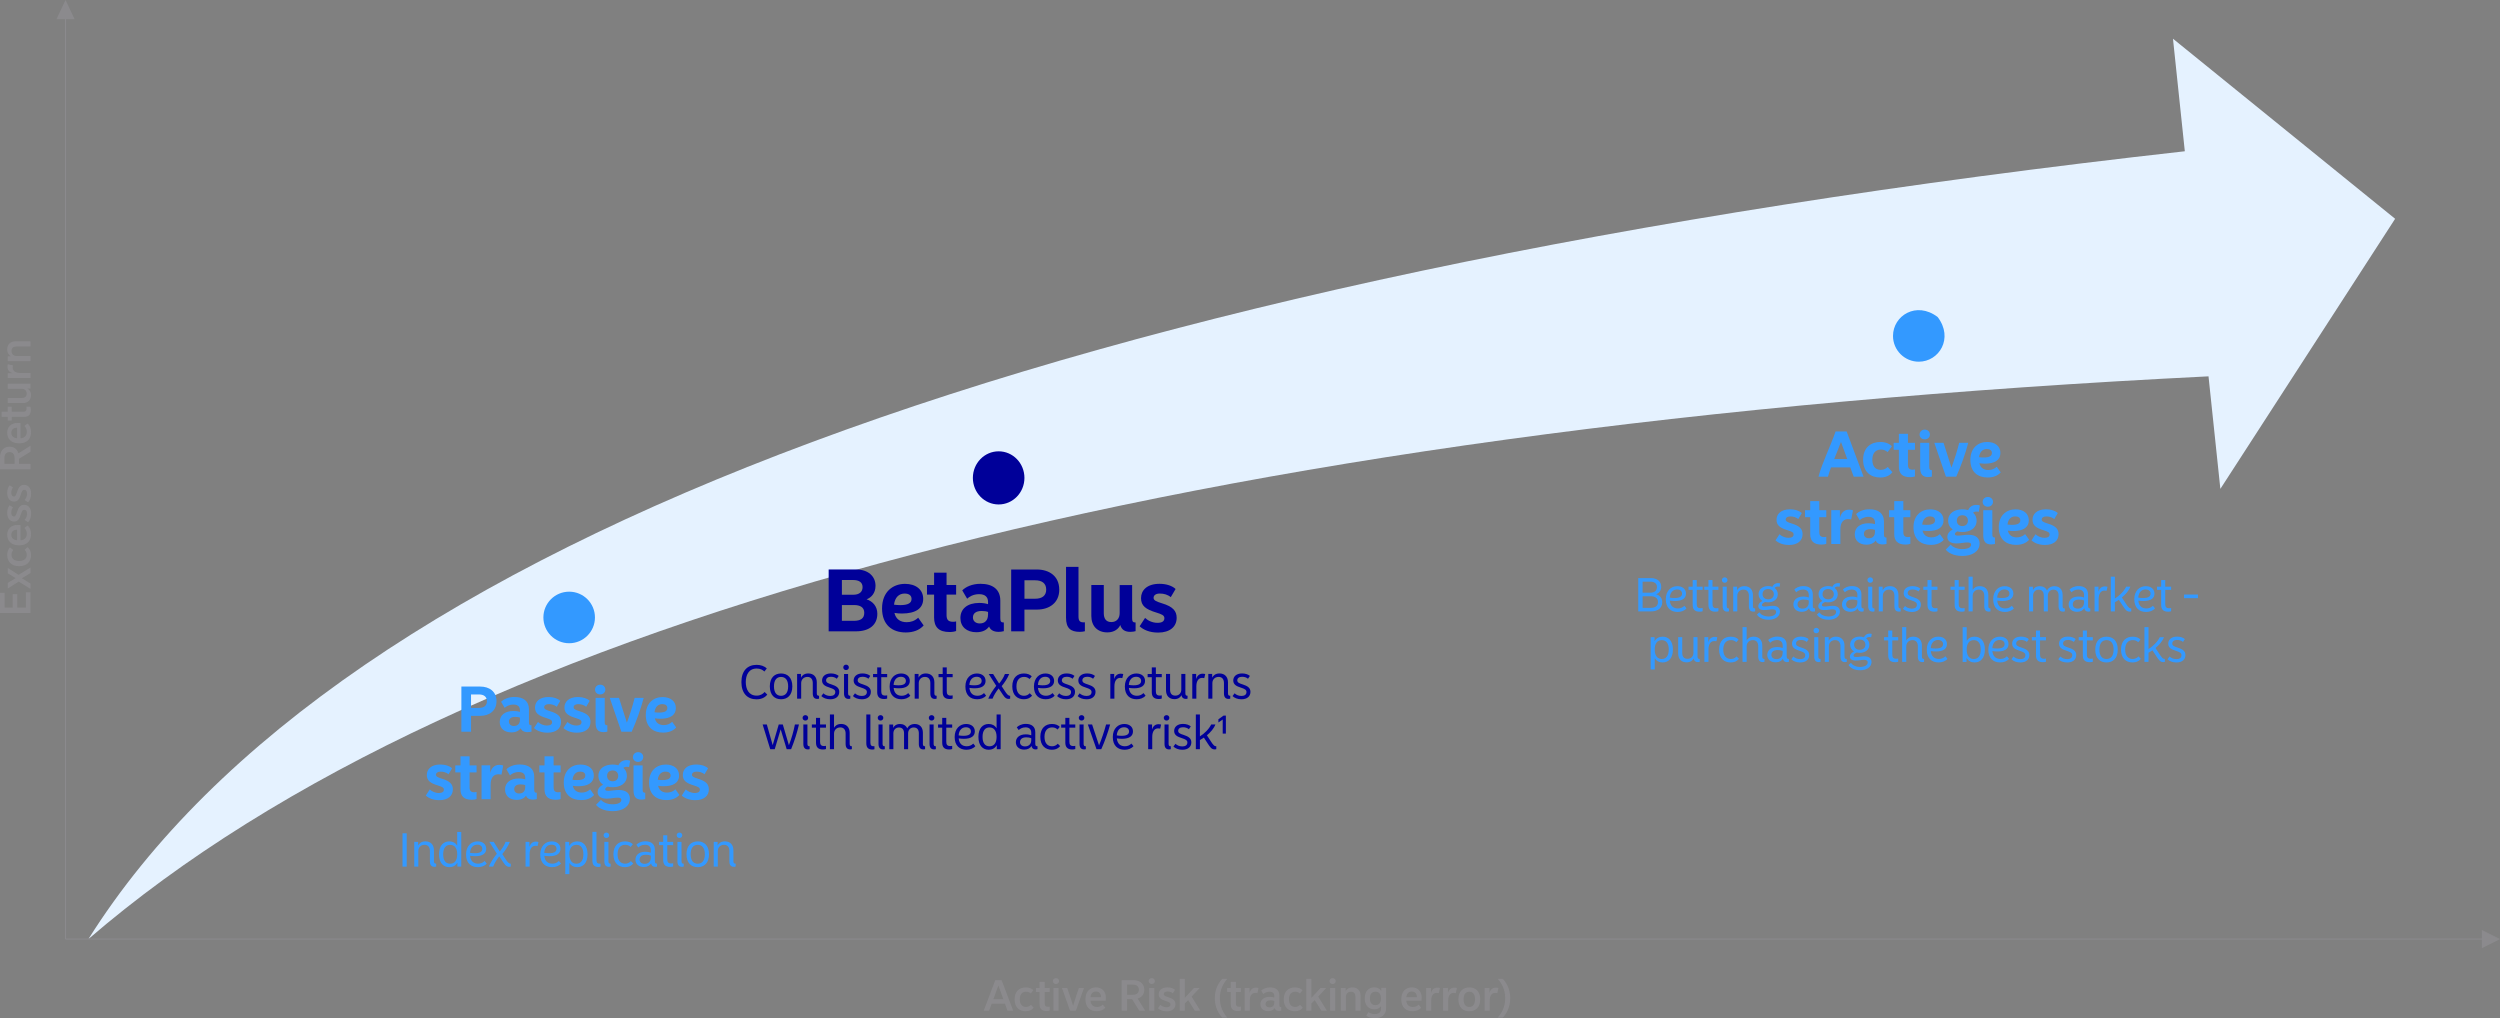 <svg xmlns="http://www.w3.org/2000/svg" id="Layer_1" data-name="Layer 1" viewBox="0 0 1173.28 477.87"><rect x="0" y="0" width="1173.28" height="477.87" fill="#808080" stroke="none"/><defs><style> .cls-1 { fill: #8b8a8d; } .cls-1, .cls-2, .cls-3, .cls-4 { fill-rule: evenodd; } .cls-5, .cls-3 { fill: #39f; } .cls-2 { fill: #e5f2ff; } .cls-6 { fill: #8b8a8d; } .cls-7 { fill: none; stroke: #8b8a8d; stroke-linejoin: round; stroke-width: .5px; } .cls-4, .cls-8 { fill: #009; } </style></defs><path class="cls-2" d="M41.49,440.72C159.44,252.92,501.42,129.68,1025.36,70.99l-5.56-52.82,104.26,84.51-82.02,126.76-5.56-52.82c-472.38,23.47-818.06,111.5-994.98,264.09h0Z"></path><path class="cls-3" d="M255.02,289.78c0-6.68,5.42-12.1,12.1-12.1s12.1,5.42,12.1,12.1-5.42,12.1-12.1,12.1-12.1-5.42-12.1-12.1h0Z"></path><path class="cls-3" d="M888.41,157.65c0-9.51,10.98-16.46,20.96-8.86,7.6,9.98.65,20.96-8.86,20.96-6.68,0-12.1-5.42-12.1-12.1h0Z"></path><path class="cls-4" d="M456.58,224.28c0-6.89,5.42-12.47,12.1-12.47s12.1,5.58,12.1,12.47-5.42,12.47-12.1,12.47-12.1-5.58-12.1-12.47h0Z"></path><g><path class="cls-8" d="M411.74,288.1c0,5.06-3.66,8.19-10,8.19h-12.84v-29.02h12.93c5.6,0,9.06,3.17,9.06,7.66,0,3.5-2.06,5.56-4.2,6.34,2.72.86,5.06,3.13,5.06,6.83ZM395.11,279.12h5.35c2.76,0,4.36-1.28,4.36-3.58s-1.77-3.33-4.36-3.33h-5.35v6.92ZM405.61,287.61c0-2.55-1.85-3.66-4.86-3.66h-5.64v7.41h5.6c3.17,0,4.9-1.11,4.9-3.75Z"></path><path class="cls-8" d="M433.48,293.53c-2.02,2.26-4.94,3.29-8.4,3.29-6.34,0-11.12-3.54-11.12-11.28s5.02-11.53,10.79-11.53c5.11,0,8.52,2.72,8.52,7.04,0,4.57-3.66,6.88-9.96,6.88-1.24,0-2.43-.08-3.54-.29.7,3.01,2.84,4.36,5.76,4.36,1.85,0,3.71-.54,5.39-2.1l2.55,3.62ZM419.57,283.78c.95.12,1.89.21,2.88.21,3.83,0,5.35-1.03,5.35-2.92,0-1.69-1.32-2.51-3.25-2.51-2.59,0-4.57,1.73-4.98,5.23Z"></path><path class="cls-8" d="M438.38,289.79v-10.74h-3.33v-4.49h3.33v-5.8h5.85v5.8h4.49v4.49h-4.49v9.59c0,2.22.82,3.17,3.05,3.17.45,0,.91-.04,1.44-.17v4.49c-.66.29-1.85.49-3.05.49-5.06,0-7.29-2.3-7.29-6.83Z"></path><path class="cls-8" d="M471.11,292.13v4.08c-.78.21-1.69.33-2.47.33-2.63,0-3.95-1.15-4.45-2.51-1.11,1.61-3.05,2.68-5.97,2.68-4.53,0-7.49-2.55-7.49-6.67,0-4.36,3.33-7.08,8.85-7.08,1.73,0,3.09.25,4.12.58v-1.07c0-2.22-1.32-3.62-4.2-3.62-2.72,0-4.69,1.23-5.6,2.14l-2.3-3.91c1.56-1.61,4.57-3.09,8.56-3.09,5.8,0,9.3,2.68,9.3,7.86v8.19c0,1.73.37,2.1,1.65,2.1ZM463.7,288.51v-1.32c-.78-.29-1.77-.45-3.01-.45-2.68,0-4.08,1.15-4.08,3.05,0,1.69,1.28,2.8,3.21,2.8,2.43,0,3.87-1.52,3.87-4.08Z"></path><path class="cls-8" d="M497.13,276.7c0,6.17-4.61,9.39-10.5,9.39h-5.85v10.21h-6.22v-29.02h12.06c5.89,0,10.5,3.17,10.5,9.43ZM491,276.7c0-2.92-1.98-4.36-5.19-4.36h-5.02v8.65h5.02c3.21,0,5.19-1.4,5.19-4.28Z"></path><path class="cls-8" d="M500.3,289.87v-23.84h5.85v23.18c0,2.14.54,3.05,3,2.84v4.2c-.54.16-1.48.29-2.39.29-4.28,0-6.46-1.73-6.46-6.67Z"></path><path class="cls-8" d="M532.95,292.13v4.08c-.66.16-1.44.33-2.47.33-2.55,0-4.08-1.03-4.73-3.21-.74,1.69-2.68,3.46-6.05,3.46-4.61,0-7.53-2.92-7.53-7.74v-14.49h5.85v13.22c0,2.55,1.07,4.16,3.54,4.16s3.91-1.69,3.91-4.2v-13.17h5.85v15.56c0,1.52.33,2.02,1.65,2.02Z"></path><path class="cls-8" d="M534.85,293.9l2.55-3.91c1.11,1.07,3.17,2.31,5.85,2.31,1.98,0,3.21-.66,3.21-2.18,0-1.4-1.32-1.85-3.75-2.63-5.06-1.52-7.21-3.21-7.21-6.79s2.72-6.71,8.69-6.71c3.29,0,6.01.99,7.53,2.43l-2.26,3.83c-1.52-1.24-3.29-1.69-5.15-1.69s-2.92.82-2.92,2.02,1.28,1.73,3.91,2.55c5.23,1.56,6.92,3.66,6.92,6.83,0,4.16-3.17,6.92-8.69,6.92-4.04,0-6.92-1.32-8.69-2.96Z"></path><path class="cls-8" d="M355.04,328.2c-4.23,0-7.09-2.77-7.09-8.09s2.88-8.09,7.14-8.09c1.91,0,3.64.58,4.77,1.71l-1.13,1.42c-.8-.8-2-1.4-3.61-1.4-3.75,0-5.12,3.08-5.12,6.36s1.38,6.36,5.1,6.36c1.73,0,2.88-.73,3.75-1.71l1.24,1.22c-1.11,1.46-2.9,2.22-5.03,2.22Z"></path><path class="cls-8" d="M361.29,322.12c0-4.17,2.31-6.05,5.28-6.05s5.28,1.88,5.28,6.05-2.31,6.05-5.28,6.05-5.28-1.88-5.28-6.05ZM369.89,322.12c0-3.01-1.31-4.43-3.33-4.43s-3.33,1.42-3.33,4.43,1.31,4.43,3.33,4.43,3.33-1.42,3.33-4.43Z"></path><path class="cls-8" d="M384.39,326.53v1.35c-.24.09-.51.13-.82.13-1.42,0-2.13-.87-2.13-2.57v-4.88c0-1.55-.69-2.88-2.51-2.88s-2.93,1.33-2.93,2.9v7.32h-1.91v-11.6h1.82v1.73c.4-.86,1.42-1.97,3.41-1.97,2.46,0,4.01,1.57,4.01,4.17v5.12c0,.87.29,1.2,1.04,1.17Z"></path><path class="cls-8" d="M385.45,326.69l.98-1.31c.64.62,1.73,1.24,3.21,1.24,1.31,0,2.37-.53,2.37-1.84,0-1.06-.89-1.49-2.55-2.04-2.11-.67-3.66-1.4-3.66-3.39,0-1.75,1.35-3.3,4.17-3.3,1.57,0,2.9.51,3.64,1.17l-.89,1.33c-.75-.64-1.71-.93-2.79-.93-1.44,0-2.24.71-2.24,1.66,0,1.02.84,1.4,2.59,1.95,2.13.69,3.59,1.55,3.59,3.46,0,2.11-1.57,3.5-4.23,3.5-1.84,0-3.3-.64-4.19-1.51Z"></path><path class="cls-8" d="M395.76,313.19c0-.71.58-1.26,1.31-1.26s1.31.55,1.31,1.26c0,.75-.55,1.29-1.31,1.29s-1.31-.53-1.31-1.29ZM399.06,326.53v1.35c-.24.09-.51.13-.82.13-1.42,0-2.13-.87-2.13-2.57v-9.13h1.91v9.05c0,.87.29,1.2,1.04,1.17Z"></path><path class="cls-8" d="M400.28,326.69l.98-1.31c.64.62,1.73,1.24,3.21,1.24,1.31,0,2.37-.53,2.37-1.84,0-1.06-.89-1.49-2.55-2.04-2.11-.67-3.66-1.4-3.66-3.39,0-1.75,1.35-3.3,4.17-3.3,1.57,0,2.9.51,3.64,1.17l-.89,1.33c-.75-.64-1.71-.93-2.79-.93-1.44,0-2.24.71-2.24,1.66,0,1.02.84,1.4,2.59,1.95,2.13.69,3.59,1.55,3.59,3.46,0,2.11-1.57,3.5-4.23,3.5-1.84,0-3.3-.64-4.19-1.51Z"></path><path class="cls-8" d="M411.68,324.83v-7.01h-1.95v-1.51h1.95v-3.1h1.91v3.1h2.77v1.51h-2.77v6.56c0,1.35.4,2.06,1.86,2.06.29,0,.58-.02.91-.11v1.51c-.31.13-.84.22-1.4.22-2.39,0-3.28-1.22-3.28-3.24Z"></path><path class="cls-8" d="M427.22,326.49c-1.02,1.17-2.57,1.68-4.19,1.68-3.13,0-5.52-1.86-5.52-5.96s2.57-6.14,5.39-6.14c2.51,0,4.08,1.42,4.08,3.48,0,2.2-1.73,3.48-5.12,3.48-.8,0-1.68-.07-2.46-.2.24,2.53,1.69,3.7,3.77,3.7,1.17,0,2.2-.38,3.08-1.26l.98,1.22ZM419.37,321.43c.67.11,1.44.2,2.22.2,2.64,0,3.55-.82,3.55-2.08,0-1.17-.91-1.93-2.33-1.93-1.82,0-3.24,1.22-3.44,3.81Z"></path><path class="cls-8" d="M439.57,326.53v1.35c-.24.09-.51.13-.82.13-1.42,0-2.13-.87-2.13-2.57v-4.88c0-1.55-.69-2.88-2.51-2.88s-2.93,1.33-2.93,2.9v7.32h-1.91v-11.6h1.82v1.73c.4-.86,1.42-1.97,3.41-1.97,2.46,0,4.01,1.57,4.01,4.17v5.12c0,.87.29,1.2,1.04,1.17Z"></path><path class="cls-8" d="M442.41,324.83v-7.01h-1.95v-1.51h1.95v-3.1h1.91v3.1h2.77v1.51h-2.77v6.56c0,1.35.4,2.06,1.86,2.06.29,0,.58-.02.91-.11v1.51c-.31.13-.84.22-1.4.22-2.39,0-3.28-1.22-3.28-3.24Z"></path><path class="cls-8" d="M462.78,326.49c-1.02,1.17-2.57,1.68-4.19,1.68-3.13,0-5.52-1.86-5.52-5.96s2.57-6.14,5.39-6.14c2.51,0,4.08,1.42,4.08,3.48,0,2.2-1.73,3.48-5.12,3.48-.8,0-1.68-.07-2.46-.2.24,2.53,1.69,3.7,3.77,3.7,1.17,0,2.2-.38,3.08-1.26l.98,1.22ZM454.93,321.43c.67.11,1.44.2,2.22.2,2.64,0,3.55-.82,3.55-2.08,0-1.17-.91-1.93-2.33-1.93-1.82,0-3.24,1.22-3.44,3.81Z"></path><path class="cls-8" d="M474.08,326.53v1.35c-.2.09-.51.13-.8.13-1.55,0-2.33-1.55-3.44-3.19l-1.17-1.73c-1.31,1.71-2.26,3.26-2.86,4.81h-2.02c.82-1.97,2.13-3.95,3.75-6.05l-3.53-5.54h2.06l2.82,4.5c1.13-1.35,2.17-2.95,2.73-4.5h2.02c-.8,1.97-2.11,3.97-3.55,5.72l1.24,1.91c1.13,1.75,1.82,2.66,2.75,2.59Z"></path><path class="cls-8" d="M480.49,328.17c-2.99,0-5.41-1.88-5.41-6.05s2.46-6.05,5.45-6.05c1.66,0,2.88.51,3.68,1.35l-1.04,1.26c-.69-.67-1.46-1-2.57-1-2.08,0-3.57,1.42-3.57,4.43s1.49,4.43,3.53,4.43c1.24,0,2-.47,2.71-1.2l1.11,1.11c-.62.82-1.8,1.71-3.88,1.71Z"></path><path class="cls-8" d="M494.95,326.49c-1.02,1.17-2.57,1.68-4.19,1.68-3.13,0-5.52-1.86-5.52-5.96s2.57-6.14,5.39-6.14c2.51,0,4.08,1.42,4.08,3.48,0,2.2-1.73,3.48-5.12,3.48-.8,0-1.68-.07-2.46-.2.24,2.53,1.69,3.7,3.77,3.7,1.17,0,2.2-.38,3.08-1.26l.98,1.22ZM487.1,321.43c.67.11,1.44.2,2.22.2,2.64,0,3.55-.82,3.55-2.08,0-1.17-.91-1.93-2.33-1.93-1.82,0-3.24,1.22-3.44,3.81Z"></path><path class="cls-8" d="M496.1,326.69l.98-1.31c.64.62,1.73,1.24,3.21,1.24,1.31,0,2.37-.53,2.37-1.84,0-1.06-.89-1.49-2.55-2.04-2.11-.67-3.66-1.4-3.66-3.39,0-1.75,1.35-3.3,4.17-3.3,1.57,0,2.9.51,3.64,1.17l-.89,1.33c-.75-.64-1.71-.93-2.79-.93-1.44,0-2.24.71-2.24,1.66,0,1.02.84,1.4,2.59,1.95,2.13.69,3.59,1.55,3.59,3.46,0,2.11-1.57,3.5-4.23,3.5-1.84,0-3.3-.64-4.19-1.51Z"></path><path class="cls-8" d="M505.72,326.69l.98-1.31c.64.62,1.73,1.24,3.21,1.24,1.31,0,2.37-.53,2.37-1.84,0-1.06-.89-1.49-2.55-2.04-2.11-.67-3.66-1.4-3.66-3.39,0-1.75,1.35-3.3,4.17-3.3,1.57,0,2.9.51,3.64,1.17l-.89,1.33c-.75-.64-1.71-.93-2.79-.93-1.44,0-2.24.71-2.24,1.66,0,1.02.84,1.4,2.59,1.95,2.13.69,3.59,1.55,3.59,3.46,0,2.11-1.57,3.5-4.23,3.5-1.84,0-3.3-.64-4.19-1.51Z"></path><path class="cls-8" d="M527.16,316.38l-.44,1.86c-.22-.07-.6-.11-.95-.11-1.82,0-2.77,1.57-2.77,4.01v5.76h-1.91v-11.6h1.82v2.35c.33-1.13,1.2-2.48,3.04-2.48.6,0,1.04.11,1.22.2Z"></path><path class="cls-8" d="M537.62,326.49c-1.02,1.17-2.57,1.68-4.19,1.68-3.13,0-5.52-1.86-5.52-5.96s2.57-6.14,5.39-6.14c2.51,0,4.08,1.42,4.08,3.48,0,2.2-1.73,3.48-5.12,3.48-.8,0-1.68-.07-2.46-.2.24,2.53,1.69,3.7,3.77,3.7,1.17,0,2.2-.38,3.08-1.26l.98,1.22ZM529.77,321.43c.67.11,1.44.2,2.22.2,2.64,0,3.55-.82,3.55-2.08,0-1.17-.91-1.93-2.33-1.93-1.82,0-3.24,1.22-3.44,3.81Z"></path><path class="cls-8" d="M540.55,324.83v-7.01h-1.95v-1.51h1.95v-3.1h1.91v3.1h2.77v1.51h-2.77v6.56c0,1.35.4,2.06,1.86,2.06.29,0,.58-.02.91-.11v1.51c-.31.13-.84.22-1.4.22-2.39,0-3.28-1.22-3.28-3.24Z"></path><path class="cls-8" d="M557.33,326.53v1.35c-.24.09-.51.13-.82.13-1.15,0-1.84-.6-2.04-1.73-.42.86-1.42,1.84-3.28,1.84-2.44,0-3.97-1.57-3.97-4.17v-7.65h1.91v7.38c0,1.6.67,2.79,2.48,2.79s2.79-1.31,2.79-2.82v-7.36h1.91v9.05c0,.87.29,1.2,1.02,1.17Z"></path><path class="cls-8" d="M565.62,316.38l-.44,1.86c-.22-.07-.6-.11-.95-.11-1.82,0-2.77,1.57-2.77,4.01v5.76h-1.91v-11.6h1.82v2.35c.33-1.13,1.2-2.48,3.04-2.48.6,0,1.04.11,1.22.2Z"></path><path class="cls-8" d="M577.37,326.53v1.35c-.24.09-.51.13-.82.13-1.42,0-2.13-.87-2.13-2.57v-4.88c0-1.55-.69-2.88-2.51-2.88s-2.93,1.33-2.93,2.9v7.32h-1.91v-11.6h1.82v1.73c.4-.86,1.42-1.97,3.41-1.97,2.46,0,4.01,1.57,4.01,4.17v5.12c0,.87.29,1.2,1.04,1.17Z"></path><path class="cls-8" d="M578.43,326.69l.98-1.31c.64.62,1.73,1.24,3.21,1.24,1.31,0,2.37-.53,2.37-1.84,0-1.06-.89-1.49-2.55-2.04-2.11-.67-3.66-1.4-3.66-3.39,0-1.75,1.35-3.3,4.17-3.3,1.57,0,2.9.51,3.64,1.17l-.89,1.33c-.75-.64-1.71-.93-2.79-.93-1.44,0-2.24.71-2.24,1.66,0,1.02.84,1.4,2.59,1.95,2.13.69,3.59,1.55,3.59,3.46,0,2.11-1.57,3.5-4.23,3.5-1.84,0-3.3-.64-4.19-1.51Z"></path><path class="cls-8" d="M374.96,340.01c-.87,3.86-2.11,7.72-3.68,11.6h-2.08l-2.82-9.33-2.79,9.33h-2.11l-3.57-11.6h1.97l2.75,9.69,2.84-9.69h1.91l2.86,9.73c1.26-3.26,2.2-6.5,2.82-9.73h1.91Z"></path><path class="cls-8" d="M376.66,336.88c0-.71.58-1.26,1.31-1.26s1.31.55,1.31,1.26c0,.75-.55,1.29-1.31,1.29s-1.31-.53-1.31-1.29ZM379.97,350.23v1.35c-.24.09-.51.13-.82.13-1.42,0-2.13-.87-2.13-2.57v-9.13h1.91v9.05c0,.87.29,1.2,1.04,1.17Z"></path><path class="cls-8" d="M382.96,348.52v-7.01h-1.95v-1.51h1.95v-3.1h1.91v3.1h2.77v1.51h-2.77v6.56c0,1.35.4,2.06,1.86,2.06.29,0,.58-.02.91-.11v1.51c-.31.13-.84.22-1.4.22-2.39,0-3.28-1.22-3.28-3.24Z"></path><path class="cls-8" d="M399.79,350.23v1.35c-.24.09-.49.13-.82.13-1.4,0-2.11-.87-2.11-2.57v-4.88c0-1.55-.69-2.88-2.51-2.88s-2.93,1.33-2.93,2.9v7.32h-1.93v-16.3h1.93v6.25c.44-.82,1.46-1.79,3.33-1.79,2.46,0,4.01,1.57,4.01,4.17v5.12c0,.87.29,1.2,1.02,1.17Z"></path><path class="cls-8" d="M406.57,348.83v-13.52h1.91v13.17c0,1.33.47,1.86,1.91,1.73v1.4c-.2.09-.55.16-1,.16-1.86,0-2.82-.89-2.82-2.93Z"></path><path class="cls-8" d="M411.93,336.88c0-.71.58-1.26,1.31-1.26s1.31.55,1.31,1.26c0,.75-.55,1.29-1.31,1.29s-1.31-.53-1.31-1.29ZM415.24,350.23v1.35c-.24.09-.51.13-.82.13-1.42,0-2.13-.87-2.13-2.57v-9.13h1.91v9.05c0,.87.29,1.2,1.04,1.17Z"></path><path class="cls-8" d="M434.15,350.23v1.35c-.24.09-.51.13-.82.13-1.42,0-2.11-.87-2.11-2.57v-5.03c0-1.49-.69-2.7-2.39-2.7-1.62,0-2.64,1.22-2.64,2.75v7.45h-1.91v-7.49c0-1.49-.67-2.7-2.37-2.7-1.62,0-2.64,1.22-2.64,2.75v7.45h-1.91v-11.6h1.82v1.62c.38-.87,1.37-1.86,3.21-1.86,1.57,0,2.79.73,3.39,2.04.53-1.04,1.64-2.04,3.53-2.04,2.31,0,3.81,1.53,3.81,4.06v5.23c0,.87.29,1.2,1.02,1.17Z"></path><path class="cls-8" d="M435.9,336.88c0-.71.58-1.26,1.31-1.26s1.31.55,1.31,1.26c0,.75-.55,1.29-1.31,1.29s-1.31-.53-1.31-1.29ZM439.2,350.23v1.35c-.24.09-.51.13-.82.13-1.42,0-2.13-.87-2.13-2.57v-9.13h1.91v9.05c0,.87.29,1.2,1.04,1.17Z"></path><path class="cls-8" d="M442.19,348.52v-7.01h-1.95v-1.51h1.95v-3.1h1.91v3.1h2.77v1.51h-2.77v6.56c0,1.35.4,2.06,1.86,2.06.29,0,.58-.02.91-.11v1.51c-.31.13-.84.22-1.4.22-2.39,0-3.28-1.22-3.28-3.24Z"></path><path class="cls-8" d="M457.74,350.19c-1.02,1.17-2.57,1.68-4.19,1.68-3.13,0-5.52-1.86-5.52-5.96s2.57-6.14,5.39-6.14c2.51,0,4.08,1.42,4.08,3.48,0,2.2-1.73,3.48-5.12,3.48-.8,0-1.68-.07-2.46-.2.24,2.53,1.69,3.7,3.77,3.7,1.17,0,2.2-.38,3.08-1.26l.98,1.22ZM449.89,345.13c.67.11,1.44.2,2.22.2,2.64,0,3.55-.82,3.55-2.08,0-1.17-.91-1.93-2.33-1.93-1.82,0-3.24,1.22-3.44,3.81Z"></path><path class="cls-8" d="M469.62,335.31v16.3h-1.82v-1.91c-.82,1.51-2.2,2.17-3.79,2.17-2.73,0-4.83-1.93-4.83-6.05s2.11-6.05,4.83-6.05c1.53,0,2.86.62,3.7,2.02v-6.47h1.91ZM467.71,345.82c0-3.01-1.37-4.43-3.33-4.43s-3.26,1.42-3.26,4.43,1.26,4.43,3.26,4.43,3.33-1.42,3.33-4.43Z"></path><path class="cls-8" d="M486.91,350.23v1.35c-.22.07-.53.13-.86.13-1.29,0-1.82-.8-1.95-1.62-.6,1.06-1.75,1.71-3.42,1.71-2.33,0-3.92-1.37-3.92-3.46s1.62-3.7,4.63-3.7c1.09,0,1.97.2,2.59.44v-1.22c0-1.51-.89-2.51-2.68-2.51-1.6,0-2.68.75-3.19,1.29l-.93-1.29c.71-.73,2.15-1.62,4.26-1.62,2.75,0,4.43,1.33,4.43,3.9v5.37c0,1.02.33,1.22,1.04,1.22ZM483.98,347.41v-.95c-.58-.27-1.35-.42-2.35-.42-1.91,0-2.93.89-2.93,2.26,0,1.22.93,2,2.37,2,1.66,0,2.9-1.02,2.9-2.88Z"></path><path class="cls-8" d="M493.65,351.87c-2.99,0-5.41-1.88-5.41-6.05s2.46-6.05,5.45-6.05c1.66,0,2.88.51,3.68,1.35l-1.04,1.26c-.69-.67-1.46-1-2.57-1-2.08,0-3.57,1.42-3.57,4.43s1.49,4.43,3.53,4.43c1.24,0,2-.47,2.71-1.2l1.11,1.11c-.62.82-1.8,1.71-3.88,1.71Z"></path><path class="cls-8" d="M499.97,348.52v-7.01h-1.95v-1.51h1.95v-3.1h1.91v3.1h2.77v1.51h-2.77v6.56c0,1.35.4,2.06,1.86,2.06.29,0,.58-.02.91-.11v1.51c-.31.13-.84.22-1.4.22-2.39,0-3.28-1.22-3.28-3.24Z"></path><path class="cls-8" d="M506.28,336.88c0-.71.58-1.26,1.31-1.26s1.31.55,1.31,1.26c0,.75-.55,1.29-1.31,1.29s-1.31-.53-1.31-1.29ZM509.59,350.23v1.35c-.24.09-.51.13-.82.13-1.42,0-2.13-.87-2.13-2.57v-9.13h1.91v9.05c0,.87.29,1.2,1.04,1.17Z"></path><path class="cls-8" d="M521.01,340.01c-1.13,4.06-2.55,7.98-4.17,11.6h-2.24l-4.06-11.6h2l3.26,9.82c1.22-3.04,2.39-6.41,3.3-9.82h1.91Z"></path><path class="cls-8" d="M531.96,350.19c-1.02,1.17-2.57,1.68-4.19,1.68-3.13,0-5.52-1.86-5.52-5.96s2.57-6.14,5.39-6.14c2.51,0,4.08,1.42,4.08,3.48,0,2.2-1.73,3.48-5.12,3.48-.8,0-1.68-.07-2.46-.2.24,2.53,1.69,3.7,3.77,3.7,1.17,0,2.2-.38,3.08-1.26l.98,1.22ZM524.11,345.13c.67.11,1.44.2,2.22.2,2.64,0,3.55-.82,3.55-2.08,0-1.17-.91-1.93-2.33-1.93-1.82,0-3.24,1.22-3.44,3.81Z"></path><path class="cls-8" d="M544.92,340.08l-.44,1.86c-.22-.07-.6-.11-.95-.11-1.82,0-2.77,1.57-2.77,4.01v5.76h-1.91v-11.6h1.82v2.35c.33-1.13,1.2-2.48,3.04-2.48.6,0,1.04.11,1.22.2Z"></path><path class="cls-8" d="M546.17,336.88c0-.71.58-1.26,1.31-1.26s1.31.55,1.31,1.26c0,.75-.55,1.29-1.31,1.29s-1.31-.53-1.31-1.29ZM549.47,350.23v1.35c-.24.09-.51.13-.82.13-1.42,0-2.13-.87-2.13-2.57v-9.13h1.91v9.05c0,.87.29,1.2,1.04,1.17Z"></path><path class="cls-8" d="M550.69,350.38l.98-1.31c.64.62,1.73,1.24,3.21,1.24,1.31,0,2.37-.53,2.37-1.84,0-1.06-.89-1.49-2.55-2.04-2.11-.67-3.66-1.4-3.66-3.39,0-1.75,1.35-3.3,4.17-3.3,1.57,0,2.9.51,3.64,1.17l-.89,1.33c-.75-.64-1.71-.93-2.79-.93-1.44,0-2.24.71-2.24,1.66,0,1.02.84,1.4,2.59,1.95,2.13.69,3.59,1.55,3.59,3.46,0,2.11-1.57,3.5-4.23,3.5-1.84,0-3.3-.64-4.19-1.51Z"></path><path class="cls-8" d="M570.82,350.23v1.35c-.24.09-.51.13-.75.13-1.42,0-2.08-.93-3.35-2.88l-1.73-2.66c-.64.44-1.29.82-1.86,1.15v4.28h-1.91v-16.3h1.91v10.29c2.08-1.33,4.23-3.35,5.3-5.59h1.97c-.78,2.02-2.33,3.72-3.99,5.08l1.75,2.68c1.15,1.77,1.69,2.51,2.66,2.46Z"></path><path class="cls-8" d="M575.32,335.84v8.45h-1.49v-6.61l-2.02,1.38v-1.49l2.42-1.73h1.09Z"></path></g><line class="cls-7" x1="30.76" y1="440.67" x2="30.76" y2="7.51"></line><polygon class="cls-1" points="35.02 9.01 30.76 0 26.5 9.01 35.02 9.01 35.02 9.01"></polygon><line class="cls-7" x1="30.76" y1="440.72" x2="1166.18" y2="440.72"></line><polygon class="cls-1" points="1164.76 436.46 1173.28 440.72 1164.76 444.98 1164.76 436.46 1164.76 436.46"></polygon><g><path class="cls-6" d="M471.65,471.04h-6.24l-1.24,3.29h-2.5l5.42-14.32h2.99l5.42,14.32h-2.68l-1.18-3.29ZM470.88,468.93l-.45-1.22c-.63-1.73-1.28-3.51-1.87-5.26-.61,1.75-1.26,3.51-1.91,5.26l-.47,1.22h4.69Z"></path><path class="cls-6" d="M481.4,474.6c-2.92,0-5.24-1.75-5.24-5.61s2.38-5.58,5.26-5.58c1.54,0,2.74.49,3.55,1.3l-1.22,1.56c-.61-.57-1.28-.85-2.23-.85-1.69,0-2.92,1.12-2.92,3.57s1.22,3.58,2.88,3.58c1.04,0,1.73-.37,2.36-1l1.26,1.38c-.71.93-1.89,1.64-3.7,1.64Z"></path><path class="cls-6" d="M487.88,471.29v-5.77h-1.71v-1.87h1.71v-2.86h2.4v2.86h2.36v1.87h-2.36v5.28c0,1.14.39,1.69,1.58,1.69.24,0,.49-.02.77-.08v1.85c-.3.14-.85.24-1.42.24-2.36,0-3.33-1.14-3.33-3.21Z"></path><path class="cls-6" d="M494.12,460.44c0-.81.63-1.38,1.46-1.38s1.46.57,1.46,1.38-.63,1.36-1.46,1.36-1.46-.55-1.46-1.36ZM494.39,463.65h2.4v10.68h-2.4v-10.68Z"></path><path class="cls-6" d="M508.73,463.65l-3.8,10.68h-2.74l-3.8-10.68h2.46l1.16,3.37c.61,1.81,1.16,3.49,1.6,5.04.45-1.54.97-3.19,1.58-5.02l1.16-3.39h2.38Z"></path><path class="cls-6" d="M511.76,469.66c.2,2.01,1.38,2.92,3.11,2.92,1,0,1.91-.3,2.72-1.1l1.14,1.5c-1,1.1-2.44,1.6-4.04,1.6-3.01,0-5.28-1.73-5.28-5.58s2.25-5.61,4.98-5.61,4.61,1.87,4.61,4.85c0,.53-.04,1.02-.08,1.4h-7.15ZM511.78,468h5c-.12-1.81-.97-2.66-2.46-2.66-1.36,0-2.32.83-2.54,2.66Z"></path><path class="cls-6" d="M531.32,468.91h-2.38v5.42h-2.54v-14.32h5.65c2.72,0,4.98,1.54,4.98,4.49,0,2.19-1.32,3.62-3.13,4.16l3.57,5.67h-2.82l-3.33-5.42ZM528.94,466.86h2.72c1.73,0,2.82-.79,2.82-2.36s-1.06-2.4-2.78-2.4h-2.76v4.75Z"></path><path class="cls-6" d="M539.08,460.44c0-.81.63-1.38,1.46-1.38s1.46.57,1.46,1.38-.63,1.36-1.46,1.36-1.46-.55-1.46-1.36ZM539.34,463.65h2.4v10.68h-2.4v-10.68Z"></path><path class="cls-6" d="M543.48,473.18l1.08-1.62c.59.57,1.58,1.16,2.92,1.16,1.06,0,1.83-.39,1.83-1.34,0-.81-.71-1.12-2.05-1.54-2.25-.69-3.47-1.48-3.47-3.27,0-1.65,1.3-3.17,4.1-3.17,1.52,0,2.82.47,3.55,1.14l-1,1.6c-.73-.59-1.6-.83-2.54-.83-1.1,0-1.73.49-1.73,1.22s.71,1.04,2.13,1.48c2.31.73,3.35,1.62,3.35,3.29,0,1.97-1.5,3.33-4.1,3.33-1.87,0-3.25-.63-4.08-1.44Z"></path><path class="cls-6" d="M557.63,469.38l-1.58,1.56v3.39h-2.4v-14.93h2.4v8.9l4.31-4.65h2.66l-3.78,4.08,4.1,6.6h-2.6l-3.11-4.96Z"></path><path class="cls-6" d="M570.12,468.46c0-4.63,2.13-7.66,3.51-9.06h2.36c-1.79,1.99-3.49,4.88-3.49,9.06s1.73,7.09,3.49,9.1h-2.36c-1.38-1.42-3.51-4.45-3.51-9.1Z"></path><path class="cls-6" d="M577.61,471.29v-5.77h-1.71v-1.87h1.71v-2.86h2.4v2.86h2.36v1.87h-2.36v5.28c0,1.14.39,1.69,1.58,1.69.24,0,.49-.02.77-.08v1.85c-.3.14-.85.24-1.42.24-2.36,0-3.33-1.14-3.33-3.21Z"></path><path class="cls-6" d="M590.62,463.71l-.51,2.38c-.22-.06-.59-.12-.96-.12-1.54,0-2.6,1.14-2.6,3.49v4.87h-2.4v-10.68h2.28v2.36c.28-1.1,1.1-2.5,2.99-2.5.55,0,1,.1,1.2.2Z"></path><path class="cls-6" d="M601.3,472.61v1.69c-.3.1-.69.16-1.04.16-1.26,0-1.83-.65-2.03-1.34-.55.85-1.56,1.42-3.05,1.42-2.19,0-3.66-1.26-3.66-3.25s1.58-3.45,4.35-3.45c.95,0,1.67.16,2.17.35v-.77c0-1.24-.73-2.01-2.23-2.01-1.42,0-2.44.65-2.95,1.12l-.97-1.62c.73-.75,2.19-1.5,4.14-1.5,2.72,0,4.39,1.28,4.39,3.76v4.41c0,.89.22,1.06.87,1.06ZM598.05,470.5v-.73c-.45-.2-1.06-.3-1.79-.3-1.5,0-2.32.67-2.32,1.75,0,.96.73,1.56,1.85,1.56,1.34,0,2.25-.81,2.25-2.28Z"></path><path class="cls-6" d="M607.72,474.6c-2.92,0-5.24-1.75-5.24-5.61s2.38-5.58,5.26-5.58c1.54,0,2.74.49,3.55,1.3l-1.22,1.56c-.61-.57-1.28-.85-2.23-.85-1.69,0-2.92,1.12-2.92,3.57s1.22,3.58,2.88,3.58c1.04,0,1.73-.37,2.36-1l1.26,1.38c-.71.93-1.89,1.64-3.7,1.64Z"></path><path class="cls-6" d="M617.03,469.38l-1.58,1.56v3.39h-2.4v-14.93h2.4v8.9l4.31-4.65h2.66l-3.78,4.08,4.1,6.6h-2.6l-3.11-4.96Z"></path><path class="cls-6" d="M623.96,460.44c0-.81.63-1.38,1.46-1.38s1.46.57,1.46,1.38-.63,1.36-1.46,1.36-1.46-.55-1.46-1.36ZM624.23,463.65h2.4v10.68h-2.4v-10.68Z"></path><path class="cls-6" d="M638.52,467.23v7.11h-2.4v-6.6c0-1.34-.63-2.32-2.11-2.32s-2.36,1-2.36,2.32v6.6h-2.4v-10.68h2.28v1.48c.41-.77,1.4-1.73,3.15-1.73,2.34,0,3.84,1.44,3.84,3.82Z"></path><path class="cls-6" d="M650.53,463.65v9.38c0,3.47-2.4,4.83-5.24,4.83-1.75,0-3.33-.53-4.1-1.2l1.04-1.67c.51.43,1.6.93,2.99.93,1.75,0,2.92-.79,2.92-2.64v-1.08c-.73,1.02-1.83,1.48-3.17,1.48-2.46,0-4.49-1.67-4.49-5.14s2.01-5.16,4.45-5.16c1.44,0,2.6.55,3.33,1.71v-1.46h2.27ZM648.11,468.57c0-2.17-1.06-3.15-2.62-3.15s-2.58,1.04-2.58,3.15,1.02,3.17,2.58,3.17,2.62-1,2.62-3.17Z"></path><path class="cls-6" d="M659.98,469.66c.2,2.01,1.38,2.92,3.11,2.92,1,0,1.91-.3,2.72-1.1l1.14,1.5c-1,1.1-2.44,1.6-4.04,1.6-3.01,0-5.28-1.73-5.28-5.58s2.25-5.61,4.98-5.61,4.61,1.87,4.61,4.85c0,.53-.04,1.02-.08,1.4h-7.15ZM660,468h5c-.12-1.81-.97-2.66-2.46-2.66-1.36,0-2.32.83-2.54,2.66Z"></path><path class="cls-6" d="M675.77,463.71l-.51,2.38c-.22-.06-.59-.12-.96-.12-1.54,0-2.6,1.14-2.6,3.49v4.87h-2.4v-10.68h2.28v2.36c.28-1.1,1.1-2.5,2.99-2.5.55,0,1,.1,1.2.2Z"></path><path class="cls-6" d="M683.73,463.71l-.51,2.38c-.22-.06-.59-.12-.96-.12-1.54,0-2.6,1.14-2.6,3.49v4.87h-2.4v-10.68h2.28v2.36c.28-1.1,1.1-2.5,2.99-2.5.55,0,1,.1,1.2.2Z"></path><path class="cls-6" d="M684.44,468.99c0-3.84,2.23-5.58,5.12-5.58s5.12,1.75,5.12,5.58-2.23,5.61-5.12,5.61-5.12-1.75-5.12-5.61ZM692.24,468.99c0-2.46-1.06-3.57-2.68-3.57s-2.68,1.12-2.68,3.57,1.04,3.59,2.68,3.59,2.68-1.14,2.68-3.59Z"></path><path class="cls-6" d="M703.22,463.71l-.51,2.38c-.22-.06-.59-.12-.96-.12-1.54,0-2.6,1.14-2.6,3.49v4.87h-2.4v-10.68h2.28v2.36c.28-1.1,1.1-2.5,2.99-2.5.55,0,1,.1,1.2.2Z"></path><path class="cls-6" d="M702.92,477.56c1.75-2.01,3.49-4.89,3.49-9.1s-1.73-7.07-3.49-9.06h2.36c1.38,1.4,3.49,4.43,3.49,9.06s-2.11,7.68-3.49,9.1h-2.36Z"></path></g><g><path class="cls-6" d="M12.15,277.97h2.17v9.69H0v-9.46h2.17v6.95h3.78v-6.32h2.15v6.32h4.04v-7.17Z"></path><path class="cls-6" d="M14.32,268.94l-4.08,2.44,4.08,2.5v2.5l-5.54-3.43-5.14,3.25v-2.64l3.7-2.23-3.7-2.29v-2.5l5.06,3.25,5.63-3.47v2.64Z"></path><path class="cls-6" d="M14.58,260.48c0,2.92-1.75,5.24-5.61,5.24s-5.58-2.38-5.58-5.26c0-1.54.49-2.74,1.3-3.55l1.56,1.22c-.57.61-.85,1.28-.85,2.23,0,1.69,1.12,2.92,3.57,2.92s3.58-1.22,3.58-2.88c0-1.04-.37-1.73-1-2.36l1.38-1.26c.93.71,1.64,1.89,1.64,3.7Z"></path><path class="cls-6" d="M9.65,253.59c2.01-.2,2.92-1.38,2.92-3.11,0-1-.3-1.91-1.1-2.72l1.5-1.14c1.1,1,1.6,2.44,1.6,4.04,0,3.01-1.73,5.28-5.58,5.28s-5.61-2.25-5.61-4.98,1.87-4.61,4.85-4.61c.53,0,1.02.04,1.4.08v7.15ZM7.98,253.57v-5c-1.81.12-2.66.97-2.66,2.46,0,1.36.83,2.32,2.66,2.54Z"></path><path class="cls-6" d="M13.16,245.08l-1.62-1.08c.57-.59,1.16-1.58,1.16-2.92,0-1.06-.39-1.83-1.34-1.83-.81,0-1.12.71-1.54,2.05-.69,2.25-1.48,3.47-3.27,3.47-1.65,0-3.17-1.3-3.17-4.1,0-1.52.47-2.82,1.14-3.55l1.6,1c-.59.73-.83,1.6-.83,2.54,0,1.1.49,1.73,1.22,1.73s1.04-.71,1.48-2.13c.73-2.31,1.62-3.35,3.29-3.35,1.97,0,3.33,1.5,3.33,4.1,0,1.87-.63,3.25-1.44,4.08Z"></path><path class="cls-6" d="M13.16,235.72l-1.62-1.08c.57-.59,1.16-1.58,1.16-2.92,0-1.06-.39-1.83-1.34-1.83-.81,0-1.12.71-1.54,2.05-.69,2.25-1.48,3.47-3.27,3.47-1.65,0-3.17-1.3-3.17-4.1,0-1.52.47-2.82,1.14-3.55l1.6,1c-.59.73-.83,1.6-.83,2.54,0,1.1.49,1.73,1.22,1.73s1.04-.71,1.48-2.13c.73-2.31,1.62-3.35,3.29-3.35,1.97,0,3.33,1.5,3.33,4.1,0,1.87-.63,3.25-1.44,4.08Z"></path><path class="cls-6" d="M8.9,215.33v2.38h5.42v2.54H0v-5.65c0-2.72,1.54-4.98,4.49-4.98,2.19,0,3.62,1.32,4.16,3.13l5.67-3.57v2.82l-5.42,3.33ZM6.84,217.71v-2.72c0-1.73-.79-2.82-2.36-2.82s-2.4,1.06-2.4,2.78v2.76h4.75Z"></path><path class="cls-6" d="M9.65,205.72c2.01-.2,2.92-1.38,2.92-3.11,0-1-.3-1.91-1.1-2.72l1.5-1.14c1.1,1,1.6,2.44,1.6,4.04,0,3.01-1.73,5.28-5.58,5.28s-5.61-2.25-5.61-4.98,1.87-4.61,4.85-4.61c.53,0,1.02.04,1.4.08v7.15ZM7.98,205.7v-5c-1.81.12-2.66.97-2.66,2.46,0,1.36.83,2.32,2.66,2.54Z"></path><path class="cls-6" d="M11.27,195.64h-5.77v1.71h-1.87v-1.71H.77v-2.4h2.86v-2.36h1.87v2.36h5.28c1.14,0,1.69-.39,1.69-1.58,0-.24-.02-.49-.08-.77h1.85c.14.3.24.85.24,1.42,0,2.36-1.14,3.33-3.21,3.33Z"></path><path class="cls-6" d="M3.64,180.07h10.68v2.29h-1.48c.81.39,1.71,1.34,1.71,3.07,0,2.27-1.44,3.74-3.82,3.74H3.64v-2.4h6.6c1.36,0,2.29-.57,2.29-2.03s-1-2.27-2.32-2.27H3.64v-2.4Z"></path><path class="cls-6" d="M3.7,170.96l2.38.51c-.06.22-.12.59-.12.96,0,1.54,1.14,2.6,3.49,2.6h4.87v2.4H3.64v-2.28h2.36c-1.1-.28-2.5-1.1-2.5-2.99,0-.55.1-1,.2-1.2Z"></path><path class="cls-6" d="M7.21,160.2h7.11v2.4h-6.6c-1.34,0-2.32.63-2.32,2.11s1,2.36,2.32,2.36h6.6v2.4H3.64v-2.28h1.48c-.77-.41-1.73-1.4-1.73-3.15,0-2.34,1.44-3.84,3.82-3.84Z"></path></g><g><path class="cls-5" d="M233.01,329.1c0,4.51-3.37,6.86-7.67,6.86h-4.27v7.46h-4.54v-21.21h8.82c4.3,0,7.67,2.32,7.67,6.89ZM228.52,329.1c0-2.14-1.44-3.19-3.79-3.19h-3.67v6.32h3.67c2.35,0,3.79-1.02,3.79-3.13Z"></path><path class="cls-5" d="M249.43,340.38v2.98c-.57.15-1.23.24-1.81.24-1.93,0-2.89-.84-3.25-1.84-.81,1.17-2.23,1.96-4.36,1.96-3.31,0-5.48-1.87-5.48-4.88,0-3.19,2.44-5.17,6.47-5.17,1.26,0,2.26.18,3.01.42v-.78c0-1.62-.96-2.65-3.07-2.65-1.99,0-3.43.9-4.09,1.56l-1.68-2.86c1.14-1.17,3.34-2.26,6.26-2.26,4.24,0,6.8,1.96,6.8,5.75v5.99c0,1.26.27,1.54,1.2,1.54ZM244.02,337.73v-.96c-.57-.21-1.29-.33-2.2-.33-1.96,0-2.98.84-2.98,2.23,0,1.23.93,2.05,2.35,2.05,1.78,0,2.83-1.11,2.83-2.98Z"></path><path class="cls-5" d="M250.61,341.68l1.87-2.86c.81.78,2.32,1.68,4.27,1.68,1.44,0,2.35-.48,2.35-1.59,0-1.02-.96-1.35-2.74-1.93-3.7-1.11-5.27-2.35-5.27-4.96s1.99-4.9,6.35-4.9c2.41,0,4.39.72,5.51,1.78l-1.66,2.8c-1.11-.9-2.41-1.23-3.76-1.23s-2.14.6-2.14,1.47.93,1.26,2.86,1.87c3.82,1.14,5.06,2.68,5.06,5,0,3.04-2.32,5.05-6.35,5.05-2.95,0-5.05-.96-6.35-2.17Z"></path><path class="cls-5" d="M264.42,341.68l1.87-2.86c.81.78,2.32,1.68,4.27,1.68,1.44,0,2.35-.48,2.35-1.59,0-1.02-.96-1.35-2.74-1.93-3.7-1.11-5.27-2.35-5.27-4.96s1.99-4.9,6.35-4.9c2.41,0,4.39.72,5.51,1.78l-1.66,2.8c-1.11-.9-2.41-1.23-3.76-1.23s-2.14.6-2.14,1.47.93,1.26,2.86,1.87c3.82,1.14,5.06,2.68,5.06,5,0,3.04-2.32,5.05-6.35,5.05-2.95,0-5.05-.96-6.35-2.17Z"></path><path class="cls-5" d="M279.25,323.62c0-1.29,1.05-2.29,2.44-2.29s2.41.99,2.41,2.29-1.02,2.29-2.41,2.29-2.44-.93-2.44-2.29ZM285.03,340.38v2.98c-.48.12-1.05.24-1.8.24-2.44,0-3.7-1.23-3.7-4.33v-11.74h4.27v11.37c0,1.11.27,1.47,1.23,1.47Z"></path><path class="cls-5" d="M302.09,327.53c-1.41,5.39-3.46,11.01-5.63,15.89h-4.84l-5.45-15.89h4.33l3.7,11.62c1.41-3.76,2.65-7.64,3.64-11.62h4.24Z"></path><path class="cls-5" d="M317.34,341.41c-1.47,1.65-3.61,2.41-6.14,2.41-4.63,0-8.12-2.59-8.12-8.25s3.67-8.43,7.88-8.43c3.73,0,6.23,1.99,6.23,5.15,0,3.34-2.68,5.03-7.28,5.03-.9,0-1.78-.06-2.59-.21.51,2.2,2.08,3.19,4.21,3.19,1.35,0,2.71-.39,3.94-1.54l1.87,2.65ZM307.17,334.27c.69.09,1.38.15,2.11.15,2.8,0,3.91-.75,3.91-2.14,0-1.23-.96-1.83-2.38-1.83-1.9,0-3.34,1.26-3.64,3.82Z"></path><path class="cls-5" d="M199.83,373.35l1.87-2.86c.81.78,2.32,1.68,4.27,1.68,1.44,0,2.35-.48,2.35-1.59,0-1.02-.96-1.35-2.74-1.93-3.7-1.11-5.27-2.35-5.27-4.96s1.99-4.9,6.35-4.9c2.41,0,4.39.72,5.51,1.78l-1.66,2.8c-1.11-.9-2.41-1.23-3.76-1.23s-2.14.6-2.14,1.47.93,1.26,2.86,1.87c3.82,1.14,5.06,2.68,5.06,5,0,3.04-2.32,5.05-6.35,5.05-2.95,0-5.05-.96-6.35-2.17Z"></path><path class="cls-5" d="M216.11,370.34v-7.85h-2.44v-3.28h2.44v-4.24h4.27v4.24h3.28v3.28h-3.28v7.01c0,1.62.6,2.32,2.23,2.32.33,0,.66-.03,1.05-.12v3.28c-.48.21-1.35.36-2.23.36-3.7,0-5.33-1.69-5.33-5Z"></path><path class="cls-5" d="M236.18,359.29l-.84,4.27c-.33-.09-.9-.18-1.47-.18-1.96,0-3.61,1.29-3.61,4.93v6.77h-4.27v-15.89h4.06v3.61c.39-1.66,1.54-3.85,4.27-3.85.81,0,1.53.15,1.87.33Z"></path><path class="cls-5" d="M251.92,372.05v2.98c-.57.15-1.23.24-1.81.24-1.93,0-2.89-.84-3.25-1.84-.81,1.17-2.23,1.96-4.36,1.96-3.31,0-5.48-1.87-5.48-4.87,0-3.19,2.44-5.18,6.47-5.18,1.26,0,2.26.18,3.01.42v-.78c0-1.62-.96-2.65-3.07-2.65-1.99,0-3.43.9-4.09,1.57l-1.68-2.86c1.14-1.17,3.34-2.26,6.26-2.26,4.24,0,6.8,1.96,6.8,5.75v5.99c0,1.26.27,1.53,1.2,1.53ZM246.5,369.41v-.96c-.57-.21-1.29-.33-2.2-.33-1.96,0-2.98.84-2.98,2.23,0,1.23.93,2.05,2.35,2.05,1.78,0,2.83-1.11,2.83-2.98Z"></path><path class="cls-5" d="M255.55,370.34v-7.85h-2.44v-3.28h2.44v-4.24h4.27v4.24h3.28v3.28h-3.28v7.01c0,1.62.6,2.32,2.23,2.32.33,0,.66-.03,1.05-.12v3.28c-.48.21-1.35.36-2.23.36-3.7,0-5.33-1.69-5.33-5Z"></path><path class="cls-5" d="M278.84,373.08c-1.47,1.65-3.61,2.41-6.14,2.41-4.63,0-8.12-2.59-8.12-8.25s3.67-8.43,7.88-8.43c3.73,0,6.23,1.99,6.23,5.15,0,3.34-2.68,5.03-7.28,5.03-.9,0-1.78-.06-2.59-.21.51,2.2,2.08,3.19,4.21,3.19,1.35,0,2.71-.39,3.94-1.53l1.87,2.65ZM268.67,365.95c.69.09,1.38.15,2.11.15,2.8,0,3.91-.75,3.91-2.14,0-1.23-.96-1.83-2.38-1.83-1.9,0-3.34,1.26-3.64,3.82Z"></path><path class="cls-5" d="M295.6,374.88c0,3.52-3.31,5.81-8.03,5.81-4.42,0-6.89-1.71-7.85-2.98l2.32-2.35c.75,1.02,2.86,2.11,5.42,2.11,2.74,0,4.15-.87,4.15-2.08,0-.63-.42-1.05-1.71-1.05-1.54,0-3.1.48-5.18.48-2.95,0-4.24-1.32-4.24-3.04,0-1.54.96-2.74,2.53-3.52-1.32-.9-2.17-2.26-2.17-4.15,0-3.55,3.07-5.3,6.68-5.3.96,0,1.9.12,2.71.36.51-1.2,1.66-2.44,3.91-2.44.72,0,1.32.12,1.6.3l-.51,2.98c-.24-.09-.63-.15-1.17-.15-.63,0-1.11.18-1.53.51,1.05.87,1.68,2.11,1.68,3.73,0,3.58-3.07,5.36-6.68,5.36-.81,0-1.62-.09-2.35-.3-.75.36-1.14.75-1.14,1.23,0,.6.48.75,1.5.75,1.32,0,3.19-.39,4.91-.39,3.67,0,5.17,1.78,5.17,4.12ZM284.92,364.11c0,1.5.96,2.56,2.59,2.56s2.62-1.05,2.62-2.56-.99-2.53-2.62-2.53-2.59,1.05-2.59,2.53Z"></path><path class="cls-5" d="M297.04,355.29c0-1.29,1.05-2.29,2.44-2.29s2.41.99,2.41,2.29-1.02,2.29-2.41,2.29-2.44-.93-2.44-2.29ZM302.82,372.05v2.98c-.48.12-1.05.24-1.8.24-2.44,0-3.7-1.23-3.7-4.33v-11.74h4.27v11.37c0,1.11.27,1.47,1.23,1.47Z"></path><path class="cls-5" d="M318.86,373.08c-1.47,1.65-3.61,2.41-6.14,2.41-4.63,0-8.12-2.59-8.12-8.25s3.67-8.43,7.88-8.43c3.73,0,6.23,1.99,6.23,5.15,0,3.34-2.68,5.03-7.28,5.03-.9,0-1.78-.06-2.59-.21.51,2.2,2.08,3.19,4.21,3.19,1.35,0,2.71-.39,3.94-1.53l1.87,2.65ZM308.69,365.95c.69.09,1.38.15,2.11.15,2.8,0,3.91-.75,3.91-2.14,0-1.23-.96-1.83-2.38-1.83-1.9,0-3.34,1.26-3.64,3.82Z"></path><path class="cls-5" d="M319.97,373.35l1.87-2.86c.81.78,2.32,1.68,4.27,1.68,1.44,0,2.35-.48,2.35-1.59,0-1.02-.96-1.35-2.74-1.93-3.7-1.11-5.27-2.35-5.27-4.96s1.99-4.9,6.35-4.9c2.41,0,4.39.72,5.51,1.78l-1.66,2.8c-1.11-.9-2.41-1.23-3.76-1.23s-2.14.6-2.14,1.47.93,1.26,2.86,1.87c3.82,1.14,5.06,2.68,5.06,5,0,3.04-2.32,5.05-6.35,5.05-2.95,0-5.05-.96-6.35-2.17Z"></path><path class="cls-5" d="M188.9,391.08h1.97v15.63h-1.97v-15.63Z"></path><path class="cls-5" d="M204.71,405.33v1.35c-.24.09-.51.13-.82.13-1.42,0-2.13-.87-2.13-2.57v-4.88c0-1.55-.69-2.88-2.51-2.88s-2.93,1.33-2.93,2.9v7.32h-1.91v-11.6h1.82v1.73c.4-.86,1.42-1.97,3.41-1.97,2.46,0,4.01,1.57,4.01,4.17v5.12c0,.87.29,1.2,1.04,1.17Z"></path><path class="cls-5" d="M216.48,390.41v16.3h-1.82v-1.91c-.82,1.51-2.2,2.17-3.79,2.17-2.73,0-4.83-1.93-4.83-6.05s2.11-6.05,4.83-6.05c1.53,0,2.86.62,3.7,2.02v-6.47h1.91ZM214.58,400.92c0-3.01-1.37-4.43-3.33-4.43s-3.26,1.42-3.26,4.43,1.26,4.43,3.26,4.43,3.33-1.42,3.33-4.43Z"></path><path class="cls-5" d="M228.43,405.29c-1.02,1.17-2.57,1.68-4.19,1.68-3.13,0-5.52-1.86-5.52-5.96s2.57-6.14,5.39-6.14c2.51,0,4.08,1.42,4.08,3.48,0,2.2-1.73,3.48-5.12,3.48-.8,0-1.68-.07-2.46-.2.24,2.53,1.69,3.7,3.77,3.7,1.17,0,2.2-.38,3.08-1.26l.98,1.22ZM220.58,400.23c.67.11,1.44.2,2.22.2,2.64,0,3.55-.82,3.55-2.08,0-1.17-.91-1.93-2.33-1.93-1.82,0-3.24,1.22-3.44,3.81Z"></path><path class="cls-5" d="M239.72,405.33v1.35c-.2.09-.51.13-.8.13-1.55,0-2.33-1.55-3.44-3.19l-1.17-1.73c-1.31,1.71-2.26,3.26-2.86,4.81h-2.02c.82-1.97,2.13-3.95,3.75-6.05l-3.53-5.54h2.06l2.82,4.5c1.13-1.35,2.17-2.95,2.73-4.5h2.02c-.8,1.97-2.11,3.97-3.55,5.72l1.24,1.91c1.13,1.75,1.82,2.66,2.75,2.59Z"></path><path class="cls-5" d="M252.71,395.18l-.44,1.86c-.22-.07-.6-.11-.95-.11-1.82,0-2.77,1.57-2.77,4.01v5.76h-1.91v-11.6h1.82v2.35c.33-1.13,1.2-2.48,3.04-2.48.6,0,1.04.11,1.22.2Z"></path><path class="cls-5" d="M263.26,405.29c-1.02,1.17-2.57,1.68-4.19,1.68-3.13,0-5.52-1.86-5.52-5.96s2.57-6.14,5.39-6.14c2.51,0,4.08,1.42,4.08,3.48,0,2.2-1.73,3.48-5.12,3.48-.8,0-1.68-.07-2.46-.2.24,2.53,1.69,3.7,3.77,3.7,1.17,0,2.2-.38,3.08-1.26l.98,1.22ZM255.41,400.23c.67.11,1.44.2,2.22.2,2.64,0,3.55-.82,3.55-2.08,0-1.17-.91-1.93-2.33-1.93-1.82,0-3.24,1.22-3.44,3.81Z"></path><path class="cls-5" d="M275.74,400.92c0,4.12-2.11,6.05-4.83,6.05-1.53,0-2.86-.62-3.7-2.02v5.3h-1.91v-15.14h1.82v1.93c.82-1.51,2.19-2.17,3.79-2.17,2.73,0,4.83,1.93,4.83,6.05ZM273.79,400.92c0-3.01-1.26-4.43-3.26-4.43s-3.33,1.42-3.33,4.43,1.37,4.43,3.33,4.43,3.26-1.42,3.26-4.43Z"></path><path class="cls-5" d="M278.02,403.94v-13.52h1.91v13.17c0,1.33.47,1.86,1.91,1.73v1.4c-.2.09-.55.16-1,.16-1.86,0-2.82-.89-2.82-2.93Z"></path><path class="cls-5" d="M283.28,391.99c0-.71.58-1.26,1.31-1.26s1.31.55,1.31,1.26c0,.75-.55,1.29-1.31,1.29s-1.31-.53-1.31-1.29ZM286.58,405.33v1.35c-.24.09-.51.13-.82.13-1.42,0-2.13-.87-2.13-2.57v-9.13h1.91v9.05c0,.87.29,1.2,1.04,1.17Z"></path><path class="cls-5" d="M293.3,406.97c-2.99,0-5.41-1.88-5.41-6.05s2.46-6.05,5.45-6.05c1.66,0,2.88.51,3.68,1.35l-1.04,1.26c-.69-.67-1.46-1-2.57-1-2.08,0-3.57,1.42-3.57,4.43s1.49,4.43,3.53,4.43c1.24,0,2-.47,2.71-1.2l1.11,1.11c-.62.82-1.8,1.71-3.88,1.71Z"></path><path class="cls-5" d="M308.37,405.33v1.35c-.22.07-.53.13-.86.13-1.29,0-1.82-.8-1.95-1.62-.6,1.06-1.75,1.71-3.42,1.71-2.33,0-3.92-1.37-3.92-3.46s1.62-3.7,4.63-3.7c1.09,0,1.97.2,2.59.44v-1.22c0-1.51-.89-2.51-2.68-2.51-1.6,0-2.68.75-3.19,1.29l-.93-1.29c.71-.73,2.15-1.62,4.26-1.62,2.75,0,4.43,1.33,4.43,3.9v5.37c0,1.02.33,1.22,1.04,1.22ZM305.45,402.52v-.95c-.58-.27-1.35-.42-2.35-.42-1.91,0-2.93.89-2.93,2.26,0,1.22.93,2,2.37,2,1.66,0,2.9-1.02,2.9-2.88Z"></path><path class="cls-5" d="M311.25,403.63v-7.01h-1.95v-1.51h1.95v-3.1h1.91v3.1h2.77v1.51h-2.77v6.56c0,1.35.4,2.06,1.86,2.06.29,0,.58-.02.91-.11v1.51c-.31.13-.84.22-1.4.22-2.39,0-3.28-1.22-3.28-3.24Z"></path><path class="cls-5" d="M317.57,391.99c0-.71.58-1.26,1.31-1.26s1.31.55,1.31,1.26c0,.75-.55,1.29-1.31,1.29s-1.31-.53-1.31-1.29ZM320.88,405.33v1.35c-.24.09-.51.13-.82.13-1.42,0-2.13-.87-2.13-2.57v-9.13h1.91v9.05c0,.87.29,1.2,1.04,1.17Z"></path><path class="cls-5" d="M322.18,400.92c0-4.17,2.31-6.05,5.28-6.05s5.28,1.88,5.28,6.05-2.31,6.05-5.28,6.05-5.28-1.88-5.28-6.05ZM330.79,400.92c0-3.01-1.31-4.43-3.33-4.43s-3.33,1.42-3.33,4.43,1.31,4.43,3.33,4.43,3.33-1.42,3.33-4.43Z"></path><path class="cls-5" d="M345.26,405.33v1.35c-.24.09-.51.13-.82.13-1.42,0-2.13-.87-2.13-2.57v-4.88c0-1.55-.69-2.88-2.51-2.88s-2.93,1.33-2.93,2.9v7.32h-1.91v-11.6h1.82v1.73c.4-.86,1.42-1.97,3.41-1.97,2.46,0,4.01,1.57,4.01,4.17v5.12c0,.87.29,1.2,1.04,1.17Z"></path></g><g><path class="cls-5" d="M868.36,219.37h-9.06c-.54,1.5-1.02,2.98-1.41,4.33h-4.45c1.5-5.93,5.51-14.02,8.03-21.21h5.18l7.94,21.21h-4.63l-1.59-4.33ZM866.94,215.46l-2.95-8.06c-1.02,2.71-2.14,5.45-3.19,8.06h6.14Z"></path><path class="cls-5" d="M882.44,224.1c-4.51,0-8.06-2.59-8.06-8.34s3.67-8.33,8.12-8.33c2.32,0,4.21.75,5.42,2.02l-2.05,2.74c-.87-.81-1.83-1.2-3.16-1.2-2.29,0-4,1.47-4,4.78s1.68,4.75,3.94,4.75c1.41,0,2.41-.51,3.31-1.38l2.17,2.47c-1.23,1.56-3.1,2.5-5.69,2.5Z"></path><path class="cls-5" d="M891.16,218.95v-7.85h-2.44v-3.28h2.44v-4.24h4.27v4.24h3.28v3.28h-3.28v7.01c0,1.62.6,2.32,2.23,2.32.33,0,.66-.03,1.05-.12v3.28c-.48.21-1.35.36-2.23.36-3.7,0-5.33-1.69-5.33-5Z"></path><path class="cls-5" d="M900.88,203.91c0-1.29,1.05-2.29,2.44-2.29s2.41.99,2.41,2.29-1.02,2.29-2.41,2.29-2.44-.93-2.44-2.29ZM906.66,220.67v2.98c-.48.12-1.05.24-1.8.24-2.44,0-3.7-1.23-3.7-4.33v-11.74h4.27v11.37c0,1.11.27,1.47,1.23,1.47Z"></path><path class="cls-5" d="M923.72,207.82c-1.41,5.39-3.46,11.01-5.63,15.89h-4.84l-5.45-15.89h4.33l3.7,11.62c1.41-3.76,2.65-7.64,3.64-11.62h4.24Z"></path><path class="cls-5" d="M938.97,221.69c-1.47,1.65-3.61,2.41-6.14,2.41-4.63,0-8.12-2.59-8.12-8.25s3.67-8.43,7.88-8.43c3.73,0,6.23,1.99,6.23,5.15,0,3.34-2.68,5.03-7.28,5.03-.9,0-1.78-.06-2.59-.21.51,2.2,2.08,3.19,4.21,3.19,1.35,0,2.71-.39,3.94-1.53l1.87,2.65ZM928.8,214.56c.69.09,1.38.15,2.11.15,2.8,0,3.91-.75,3.91-2.14,0-1.23-.96-1.83-2.38-1.83-1.9,0-3.34,1.26-3.64,3.82Z"></path><path class="cls-5" d="M833.27,253.58l1.87-2.86c.81.78,2.32,1.68,4.27,1.68,1.44,0,2.35-.48,2.35-1.59,0-1.02-.96-1.35-2.74-1.93-3.7-1.11-5.27-2.35-5.27-4.96s1.99-4.9,6.35-4.9c2.41,0,4.39.72,5.51,1.78l-1.66,2.8c-1.11-.9-2.41-1.23-3.76-1.23s-2.14.6-2.14,1.47.93,1.26,2.86,1.87c3.82,1.14,5.06,2.68,5.06,5,0,3.04-2.32,5.05-6.35,5.05-2.95,0-5.05-.96-6.35-2.17Z"></path><path class="cls-5" d="M849.55,250.57v-7.85h-2.44v-3.28h2.44v-4.24h4.27v4.24h3.28v3.28h-3.28v7.01c0,1.62.6,2.32,2.23,2.32.33,0,.66-.03,1.05-.12v3.28c-.48.21-1.35.36-2.23.36-3.7,0-5.33-1.69-5.33-5Z"></path><path class="cls-5" d="M869.62,239.52l-.84,4.27c-.33-.09-.9-.18-1.47-.18-1.96,0-3.61,1.29-3.61,4.93v6.77h-4.27v-15.89h4.06v3.61c.39-1.66,1.54-3.85,4.27-3.85.81,0,1.53.15,1.87.33Z"></path><path class="cls-5" d="M885.36,252.28v2.98c-.57.15-1.23.24-1.81.24-1.93,0-2.89-.84-3.25-1.84-.81,1.17-2.23,1.96-4.36,1.96-3.31,0-5.48-1.87-5.48-4.87,0-3.19,2.44-5.18,6.47-5.18,1.26,0,2.26.18,3.01.42v-.78c0-1.62-.96-2.65-3.07-2.65-1.99,0-3.43.9-4.09,1.57l-1.68-2.86c1.14-1.17,3.34-2.26,6.26-2.26,4.24,0,6.8,1.96,6.8,5.75v5.99c0,1.26.27,1.53,1.2,1.53ZM879.94,249.63v-.96c-.57-.21-1.29-.33-2.2-.33-1.96,0-2.98.84-2.98,2.23,0,1.23.93,2.05,2.35,2.05,1.78,0,2.83-1.11,2.83-2.98Z"></path><path class="cls-5" d="M888.99,250.57v-7.85h-2.44v-3.28h2.44v-4.24h4.27v4.24h3.28v3.28h-3.28v7.01c0,1.62.6,2.32,2.23,2.32.33,0,.66-.03,1.05-.12v3.28c-.48.21-1.35.36-2.23.36-3.7,0-5.33-1.69-5.33-5Z"></path><path class="cls-5" d="M912.28,253.31c-1.47,1.65-3.61,2.41-6.14,2.41-4.63,0-8.12-2.59-8.12-8.25s3.67-8.43,7.88-8.43c3.73,0,6.23,1.99,6.23,5.15,0,3.34-2.68,5.03-7.28,5.03-.9,0-1.78-.06-2.59-.21.51,2.2,2.08,3.19,4.21,3.19,1.35,0,2.71-.39,3.94-1.53l1.87,2.65ZM902.11,246.17c.69.09,1.38.15,2.11.15,2.8,0,3.91-.75,3.91-2.14,0-1.23-.96-1.83-2.38-1.83-1.9,0-3.34,1.26-3.64,3.82Z"></path><path class="cls-5" d="M929.04,255.11c0,3.52-3.31,5.81-8.03,5.81-4.42,0-6.89-1.71-7.85-2.98l2.32-2.35c.75,1.02,2.86,2.11,5.42,2.11,2.74,0,4.15-.87,4.15-2.08,0-.63-.42-1.05-1.71-1.05-1.54,0-3.1.48-5.18.48-2.95,0-4.24-1.32-4.24-3.04,0-1.54.96-2.74,2.53-3.52-1.32-.9-2.17-2.26-2.17-4.15,0-3.55,3.07-5.3,6.68-5.3.96,0,1.9.12,2.71.36.51-1.2,1.66-2.44,3.91-2.44.72,0,1.32.12,1.6.3l-.51,2.98c-.24-.09-.63-.15-1.17-.15-.63,0-1.11.18-1.53.51,1.05.87,1.68,2.11,1.68,3.73,0,3.58-3.07,5.36-6.68,5.36-.81,0-1.62-.09-2.35-.3-.75.36-1.14.75-1.14,1.23,0,.6.48.75,1.5.75,1.32,0,3.19-.39,4.91-.39,3.67,0,5.17,1.78,5.17,4.12ZM918.36,244.34c0,1.5.96,2.56,2.59,2.56s2.62-1.05,2.62-2.56-.99-2.53-2.62-2.53-2.59,1.05-2.59,2.53Z"></path><path class="cls-5" d="M930.48,235.52c0-1.29,1.05-2.29,2.44-2.29s2.41.99,2.41,2.29-1.02,2.29-2.41,2.29-2.44-.93-2.44-2.29ZM936.26,252.28v2.98c-.48.12-1.05.24-1.8.24-2.44,0-3.7-1.23-3.7-4.33v-11.74h4.27v11.37c0,1.11.27,1.47,1.23,1.47Z"></path><path class="cls-5" d="M952.3,253.31c-1.47,1.65-3.61,2.41-6.14,2.41-4.63,0-8.12-2.59-8.12-8.25s3.67-8.43,7.88-8.43c3.73,0,6.23,1.99,6.23,5.15,0,3.34-2.68,5.03-7.28,5.03-.9,0-1.78-.06-2.59-.21.51,2.2,2.08,3.19,4.21,3.19,1.35,0,2.71-.39,3.94-1.53l1.87,2.65ZM942.13,246.17c.69.09,1.38.15,2.11.15,2.8,0,3.91-.75,3.91-2.14,0-1.23-.96-1.83-2.38-1.83-1.9,0-3.34,1.26-3.64,3.82Z"></path><path class="cls-5" d="M953.41,253.58l1.87-2.86c.81.78,2.32,1.68,4.27,1.68,1.44,0,2.35-.48,2.35-1.59,0-1.02-.96-1.35-2.74-1.93-3.7-1.11-5.27-2.35-5.27-4.96s1.99-4.9,6.35-4.9c2.41,0,4.39.72,5.51,1.78l-1.66,2.8c-1.11-.9-2.41-1.23-3.76-1.23s-2.14.6-2.14,1.47.93,1.26,2.86,1.87c3.82,1.14,5.06,2.68,5.06,5,0,3.04-2.32,5.05-6.35,5.05-2.95,0-5.05-.96-6.35-2.17Z"></path><path class="cls-5" d="M780.11,282.59c0,2.86-2.15,4.35-5.34,4.35h-5.92v-15.63h6.01c2.95,0,4.77,1.64,4.77,4.08,0,1.93-1.2,3.1-2.44,3.5,1.51.4,2.93,1.6,2.93,3.7ZM770.89,278.16h3.66c2.06,0,3.08-1.09,3.08-2.66s-1.15-2.53-3.08-2.53h-3.66v5.19ZM778.1,282.5c0-1.73-1.2-2.68-3.5-2.68h-3.7v5.45h3.66c2.44,0,3.55-.95,3.55-2.77Z"></path><path class="cls-5" d="M791.49,285.52c-1.02,1.17-2.57,1.68-4.19,1.68-3.13,0-5.52-1.86-5.52-5.96s2.57-6.14,5.39-6.14c2.51,0,4.08,1.42,4.08,3.48,0,2.2-1.73,3.48-5.12,3.48-.8,0-1.68-.07-2.46-.2.24,2.53,1.69,3.7,3.77,3.7,1.17,0,2.2-.38,3.08-1.26l.98,1.22ZM783.64,280.46c.67.11,1.44.2,2.22.2,2.64,0,3.55-.82,3.55-2.08,0-1.17-.91-1.93-2.33-1.93-1.82,0-3.24,1.22-3.44,3.81Z"></path><path class="cls-5" d="M794.39,283.85v-7.01h-1.95v-1.51h1.95v-3.1h1.91v3.1h2.77v1.51h-2.77v6.56c0,1.35.4,2.06,1.86,2.06.29,0,.58-.02.91-.11v1.51c-.31.13-.84.22-1.4.22-2.39,0-3.28-1.22-3.28-3.24Z"></path><path class="cls-5" d="M801.79,283.85v-7.01h-1.95v-1.51h1.95v-3.1h1.91v3.1h2.77v1.51h-2.77v6.56c0,1.35.4,2.06,1.86,2.06.29,0,.58-.02.91-.11v1.51c-.31.13-.84.22-1.4.22-2.39,0-3.28-1.22-3.28-3.24Z"></path><path class="cls-5" d="M808.11,272.21c0-.71.58-1.26,1.31-1.26s1.31.55,1.31,1.26c0,.75-.55,1.29-1.31,1.29s-1.31-.53-1.31-1.29ZM811.42,285.56v1.35c-.24.09-.51.13-.82.13-1.42,0-2.13-.87-2.13-2.57v-9.13h1.91v9.05c0,.87.29,1.2,1.04,1.17Z"></path><path class="cls-5" d="M823.72,285.56v1.35c-.24.09-.51.13-.82.13-1.42,0-2.13-.87-2.13-2.57v-4.88c0-1.55-.69-2.88-2.51-2.88s-2.93,1.33-2.93,2.9v7.32h-1.91v-11.6h1.82v1.73c.4-.86,1.42-1.97,3.41-1.97,2.46,0,4.01,1.57,4.01,4.17v5.12c0,.87.29,1.2,1.04,1.17Z"></path><path class="cls-5" d="M835.36,286.96c0,2.33-2.24,3.9-5.34,3.9-3.33,0-4.9-1.53-5.48-2.44l1.15-1.04c.6.93,2.04,1.93,4.3,1.93s3.57-.93,3.57-2.17c0-.64-.4-1.17-1.75-1.17-1.15,0-2.2.35-3.84.35-1.8,0-2.77-.69-2.77-1.84,0-1.09.84-1.95,1.93-2.46-1.09-.64-1.82-1.73-1.82-3.15,0-2.42,2.04-3.81,4.5-3.81.73,0,1.4.11,2,.33.35-.89,1.22-1.73,2.68-1.73.44,0,.8.07.95.16l-.24,1.53c-.18-.04-.51-.09-.82-.09-.62,0-1.17.22-1.53.69.91.64,1.49,1.64,1.49,2.93,0,2.42-2.04,3.81-4.52,3.81-.47,0-.95-.07-1.38-.16-.84.31-1.53.82-1.53,1.42,0,.49.38.69,1.33.69,1.2,0,2.33-.33,3.7-.33,2.44,0,3.41,1.18,3.41,2.66ZM827.18,278.87c0,1.33.93,2.39,2.64,2.39s2.66-1.06,2.66-2.39-.93-2.42-2.66-2.42-2.64,1.06-2.64,2.42Z"></path><path class="cls-5" d="M851.81,285.56v1.35c-.22.07-.53.13-.86.13-1.29,0-1.82-.8-1.95-1.62-.6,1.06-1.75,1.71-3.42,1.71-2.33,0-3.92-1.37-3.92-3.46s1.62-3.7,4.63-3.7c1.09,0,1.97.2,2.59.44v-1.22c0-1.51-.89-2.51-2.68-2.51-1.6,0-2.68.75-3.19,1.29l-.93-1.29c.71-.73,2.15-1.62,4.26-1.62,2.75,0,4.43,1.33,4.43,3.9v5.37c0,1.02.33,1.22,1.04,1.22ZM848.88,282.75v-.95c-.58-.27-1.35-.42-2.35-.42-1.91,0-2.93.89-2.93,2.26,0,1.22.93,2,2.37,2,1.66,0,2.9-1.02,2.9-2.88Z"></path><path class="cls-5" d="M863.51,286.96c0,2.33-2.24,3.9-5.34,3.9-3.33,0-4.9-1.53-5.48-2.44l1.15-1.04c.6.93,2.04,1.93,4.3,1.93s3.57-.93,3.57-2.17c0-.64-.4-1.17-1.75-1.17-1.15,0-2.2.35-3.84.35-1.8,0-2.77-.69-2.77-1.84,0-1.09.84-1.95,1.93-2.46-1.09-.64-1.82-1.73-1.82-3.15,0-2.42,2.04-3.81,4.5-3.81.73,0,1.4.11,2,.33.35-.89,1.22-1.73,2.68-1.73.44,0,.8.07.95.16l-.24,1.53c-.18-.04-.51-.09-.82-.09-.62,0-1.17.22-1.53.69.91.64,1.49,1.64,1.49,2.93,0,2.42-2.04,3.81-4.52,3.81-.47,0-.95-.07-1.38-.16-.84.31-1.53.82-1.53,1.42,0,.49.38.69,1.33.69,1.2,0,2.33-.33,3.7-.33,2.44,0,3.41,1.18,3.41,2.66ZM855.33,278.87c0,1.33.93,2.39,2.64,2.39s2.66-1.06,2.66-2.39-.93-2.42-2.66-2.42-2.64,1.06-2.64,2.42Z"></path><path class="cls-5" d="M874.62,285.56v1.35c-.22.07-.53.13-.86.13-1.29,0-1.82-.8-1.95-1.62-.6,1.06-1.75,1.71-3.42,1.71-2.33,0-3.92-1.37-3.92-3.46s1.62-3.7,4.63-3.7c1.09,0,1.97.2,2.59.44v-1.22c0-1.51-.89-2.51-2.68-2.51-1.6,0-2.68.75-3.19,1.29l-.93-1.29c.71-.73,2.15-1.62,4.26-1.62,2.75,0,4.43,1.33,4.43,3.9v5.37c0,1.02.33,1.22,1.04,1.22ZM871.69,282.75v-.95c-.58-.27-1.35-.42-2.35-.42-1.91,0-2.93.89-2.93,2.26,0,1.22.93,2,2.37,2,1.66,0,2.9-1.02,2.9-2.88Z"></path><path class="cls-5" d="M876.41,272.21c0-.71.58-1.26,1.31-1.26s1.31.55,1.31,1.26c0,.75-.55,1.29-1.31,1.29s-1.31-.53-1.31-1.29ZM879.72,285.56v1.35c-.24.09-.51.13-.82.13-1.42,0-2.13-.87-2.13-2.57v-9.13h1.91v9.05c0,.87.29,1.2,1.04,1.17Z"></path><path class="cls-5" d="M892.02,285.56v1.35c-.24.09-.51.13-.82.13-1.42,0-2.13-.87-2.13-2.57v-4.88c0-1.55-.69-2.88-2.51-2.88s-2.93,1.33-2.93,2.9v7.32h-1.91v-11.6h1.82v1.73c.4-.86,1.42-1.97,3.41-1.97,2.46,0,4.01,1.57,4.01,4.17v5.12c0,.87.29,1.2,1.04,1.17Z"></path><path class="cls-5" d="M893.06,285.72l.98-1.31c.64.62,1.73,1.24,3.21,1.24,1.31,0,2.37-.53,2.37-1.84,0-1.06-.89-1.49-2.55-2.04-2.11-.67-3.66-1.4-3.66-3.39,0-1.75,1.35-3.3,4.17-3.3,1.57,0,2.9.51,3.64,1.17l-.89,1.33c-.75-.64-1.71-.93-2.79-.93-1.44,0-2.24.71-2.24,1.66,0,1.02.84,1.4,2.59,1.95,2.13.69,3.59,1.55,3.59,3.46,0,2.11-1.57,3.5-4.23,3.5-1.84,0-3.3-.64-4.19-1.51Z"></path><path class="cls-5" d="M904.59,283.85v-7.01h-1.95v-1.51h1.95v-3.1h1.91v3.1h2.77v1.51h-2.77v6.56c0,1.35.4,2.06,1.86,2.06.29,0,.58-.02.91-.11v1.51c-.31.13-.84.22-1.4.22-2.39,0-3.28-1.22-3.28-3.24Z"></path><path class="cls-5" d="M917.34,283.85v-7.01h-1.95v-1.51h1.95v-3.1h1.91v3.1h2.77v1.51h-2.77v6.56c0,1.35.4,2.06,1.86,2.06.29,0,.58-.02.91-.11v1.51c-.31.13-.84.22-1.4.22-2.39,0-3.28-1.22-3.28-3.24Z"></path><path class="cls-5" d="M934.17,285.56v1.35c-.24.09-.49.13-.82.13-1.4,0-2.11-.87-2.11-2.57v-4.88c0-1.55-.69-2.88-2.51-2.88s-2.93,1.33-2.93,2.9v7.32h-1.93v-16.3h1.93v6.25c.44-.82,1.46-1.79,3.33-1.79,2.46,0,4.01,1.57,4.01,4.17v5.12c0,.87.29,1.2,1.02,1.17Z"></path><path class="cls-5" d="M945.14,285.52c-1.02,1.17-2.57,1.68-4.19,1.68-3.13,0-5.52-1.86-5.52-5.96s2.57-6.14,5.39-6.14c2.51,0,4.08,1.42,4.08,3.48,0,2.2-1.73,3.48-5.12,3.48-.8,0-1.68-.07-2.46-.2.24,2.53,1.69,3.7,3.77,3.7,1.17,0,2.2-.38,3.08-1.26l.98,1.22ZM937.29,280.46c.67.11,1.44.2,2.22.2,2.64,0,3.55-.82,3.55-2.08,0-1.17-.91-1.93-2.33-1.93-1.82,0-3.24,1.22-3.44,3.81Z"></path><path class="cls-5" d="M969.04,285.56v1.35c-.24.09-.51.13-.82.13-1.42,0-2.11-.87-2.11-2.57v-5.03c0-1.49-.69-2.7-2.39-2.7-1.62,0-2.64,1.22-2.64,2.75v7.45h-1.91v-7.49c0-1.49-.67-2.7-2.37-2.7-1.62,0-2.64,1.22-2.64,2.75v7.45h-1.91v-11.6h1.82v1.62c.38-.87,1.37-1.86,3.21-1.86,1.57,0,2.79.73,3.39,2.04.53-1.04,1.64-2.04,3.53-2.04,2.31,0,3.81,1.53,3.81,4.06v5.23c0,.87.29,1.2,1.02,1.17Z"></path><path class="cls-5" d="M980.99,285.56v1.35c-.22.07-.53.13-.86.13-1.29,0-1.82-.8-1.95-1.62-.6,1.06-1.75,1.71-3.42,1.71-2.33,0-3.92-1.37-3.92-3.46s1.62-3.7,4.63-3.7c1.09,0,1.97.2,2.59.44v-1.22c0-1.51-.89-2.51-2.68-2.51-1.6,0-2.68.75-3.19,1.29l-.93-1.29c.71-.73,2.15-1.62,4.26-1.62,2.75,0,4.43,1.33,4.43,3.9v5.37c0,1.02.33,1.22,1.04,1.22ZM978.06,282.75v-.95c-.58-.27-1.35-.42-2.35-.42-1.91,0-2.93.89-2.93,2.26,0,1.22.93,2,2.37,2,1.66,0,2.9-1.02,2.9-2.88Z"></path><path class="cls-5" d="M989.08,275.41l-.44,1.86c-.22-.07-.6-.11-.95-.11-1.82,0-2.77,1.57-2.77,4.01v5.76h-1.91v-11.6h1.82v2.35c.33-1.13,1.2-2.48,3.04-2.48.6,0,1.04.11,1.22.2Z"></path><path class="cls-5" d="M1000.23,285.56v1.35c-.24.09-.51.13-.75.13-1.42,0-2.08-.93-3.35-2.88l-1.73-2.66c-.64.44-1.29.82-1.86,1.15v4.28h-1.91v-16.3h1.91v10.29c2.08-1.33,4.23-3.35,5.3-5.59h1.97c-.78,2.02-2.33,3.72-3.99,5.08l1.75,2.68c1.15,1.77,1.69,2.51,2.66,2.46Z"></path><path class="cls-5" d="M1011.36,285.52c-1.02,1.17-2.57,1.68-4.19,1.68-3.13,0-5.52-1.86-5.52-5.96s2.57-6.14,5.39-6.14c2.51,0,4.08,1.42,4.08,3.48,0,2.2-1.73,3.48-5.12,3.48-.8,0-1.68-.07-2.46-.2.24,2.53,1.69,3.7,3.77,3.7,1.17,0,2.2-.38,3.08-1.26l.98,1.22ZM1003.51,280.46c.67.11,1.44.2,2.22.2,2.64,0,3.55-.82,3.55-2.08,0-1.17-.91-1.93-2.33-1.93-1.82,0-3.24,1.22-3.44,3.81Z"></path><path class="cls-5" d="M1014.26,283.85v-7.01h-1.95v-1.51h1.95v-3.1h1.91v3.1h2.77v1.51h-2.77v6.56c0,1.35.4,2.06,1.86,2.06.29,0,.58-.02.91-.11v1.51c-.31.13-.84.22-1.4.22-2.39,0-3.28-1.22-3.28-3.24Z"></path><path class="cls-5" d="M1025.01,279.02h6.5v1.71h-6.5v-1.71Z"></path><path class="cls-5" d="M785.12,304.85c0,4.12-2.11,6.05-4.83,6.05-1.53,0-2.86-.62-3.7-2.02v5.3h-1.91v-15.14h1.82v1.93c.82-1.51,2.19-2.17,3.79-2.17,2.73,0,4.83,1.93,4.83,6.05ZM783.17,304.85c0-3.01-1.26-4.43-3.26-4.43s-3.33,1.42-3.33,4.43,1.37,4.43,3.33,4.43,3.26-1.42,3.26-4.43Z"></path><path class="cls-5" d="M797.69,309.26v1.35c-.24.09-.51.13-.82.13-1.15,0-1.84-.6-2.04-1.73-.42.86-1.42,1.84-3.28,1.84-2.44,0-3.97-1.57-3.97-4.17v-7.65h1.91v7.38c0,1.6.67,2.79,2.48,2.79s2.79-1.31,2.79-2.82v-7.36h1.91v9.05c0,.87.29,1.2,1.02,1.17Z"></path><path class="cls-5" d="M805.96,299.1l-.44,1.86c-.22-.07-.6-.11-.95-.11-1.82,0-2.77,1.57-2.77,4.01v5.76h-1.91v-11.6h1.82v2.35c.33-1.13,1.2-2.48,3.04-2.48.6,0,1.04.11,1.22.2Z"></path><path class="cls-5" d="M812.21,310.9c-2.99,0-5.41-1.88-5.41-6.05s2.46-6.05,5.45-6.05c1.66,0,2.88.51,3.68,1.35l-1.04,1.26c-.69-.67-1.46-1-2.57-1-2.08,0-3.57,1.42-3.57,4.43s1.49,4.43,3.53,4.43c1.24,0,2-.47,2.71-1.2l1.11,1.11c-.62.82-1.8,1.71-3.88,1.71Z"></path><path class="cls-5" d="M828.09,309.26v1.35c-.24.09-.49.13-.82.13-1.4,0-2.11-.87-2.11-2.57v-4.88c0-1.55-.69-2.88-2.51-2.88s-2.93,1.33-2.93,2.9v7.32h-1.93v-16.3h1.93v6.25c.44-.82,1.46-1.79,3.33-1.79,2.46,0,4.01,1.57,4.01,4.17v5.12c0,.87.29,1.2,1.02,1.17Z"></path><path class="cls-5" d="M839.55,309.26v1.35c-.22.07-.53.13-.86.13-1.29,0-1.82-.8-1.95-1.62-.6,1.06-1.75,1.71-3.42,1.71-2.33,0-3.92-1.37-3.92-3.46s1.62-3.7,4.63-3.7c1.09,0,1.97.2,2.59.44v-1.22c0-1.51-.89-2.51-2.68-2.51-1.6,0-2.68.75-3.19,1.29l-.93-1.29c.71-.73,2.15-1.62,4.26-1.62,2.75,0,4.43,1.33,4.43,3.9v5.37c0,1.02.33,1.22,1.04,1.22ZM836.62,306.44v-.95c-.58-.27-1.35-.42-2.35-.42-1.91,0-2.93.89-2.93,2.26,0,1.22.93,2,2.37,2,1.66,0,2.9-1.02,2.9-2.88Z"></path><path class="cls-5" d="M840.66,309.41l.98-1.31c.64.62,1.73,1.24,3.21,1.24,1.31,0,2.37-.53,2.37-1.84,0-1.06-.89-1.49-2.55-2.04-2.11-.67-3.66-1.4-3.66-3.39,0-1.75,1.35-3.3,4.17-3.3,1.57,0,2.9.51,3.64,1.17l-.89,1.33c-.75-.64-1.71-.93-2.79-.93-1.44,0-2.24.71-2.24,1.66,0,1.02.84,1.4,2.59,1.95,2.13.69,3.59,1.55,3.59,3.46,0,2.11-1.57,3.5-4.23,3.5-1.84,0-3.3-.64-4.19-1.51Z"></path><path class="cls-5" d="M851.1,295.91c0-.71.58-1.26,1.31-1.26s1.31.55,1.31,1.26c0,.75-.55,1.29-1.31,1.29s-1.31-.53-1.31-1.29ZM854.4,309.26v1.35c-.24.09-.51.13-.82.13-1.42,0-2.13-.87-2.13-2.57v-9.13h1.91v9.05c0,.87.29,1.2,1.04,1.17Z"></path><path class="cls-5" d="M866.7,309.26v1.35c-.24.09-.51.13-.82.13-1.42,0-2.13-.87-2.13-2.57v-4.88c0-1.55-.69-2.88-2.51-2.88s-2.93,1.33-2.93,2.9v7.32h-1.91v-11.6h1.82v1.73c.4-.86,1.42-1.97,3.41-1.97,2.46,0,4.01,1.57,4.01,4.17v5.12c0,.87.29,1.2,1.04,1.17Z"></path><path class="cls-5" d="M878.34,310.66c0,2.33-2.24,3.9-5.34,3.9-3.33,0-4.9-1.53-5.48-2.44l1.15-1.04c.6.93,2.04,1.93,4.3,1.93s3.57-.93,3.57-2.17c0-.64-.4-1.17-1.75-1.17-1.15,0-2.2.35-3.84.35-1.8,0-2.77-.69-2.77-1.84,0-1.09.84-1.95,1.93-2.46-1.09-.64-1.82-1.73-1.82-3.15,0-2.42,2.04-3.81,4.5-3.81.73,0,1.4.11,2,.33.35-.89,1.22-1.73,2.68-1.73.44,0,.8.07.95.16l-.24,1.53c-.18-.04-.51-.09-.82-.09-.62,0-1.17.22-1.53.69.91.64,1.49,1.64,1.49,2.93,0,2.42-2.04,3.81-4.52,3.81-.47,0-.95-.07-1.38-.16-.84.31-1.53.82-1.53,1.42,0,.49.38.69,1.33.69,1.2,0,2.33-.33,3.7-.33,2.44,0,3.41,1.18,3.41,2.66ZM870.16,302.56c0,1.33.93,2.39,2.64,2.39s2.66-1.06,2.66-2.39-.93-2.42-2.66-2.42-2.64,1.06-2.64,2.42Z"></path><path class="cls-5" d="M886.17,307.55v-7.01h-1.95v-1.51h1.95v-3.1h1.91v3.1h2.77v1.51h-2.77v6.56c0,1.35.4,2.06,1.86,2.06.29,0,.58-.02.91-.11v1.51c-.31.13-.84.22-1.4.22-2.39,0-3.28-1.22-3.28-3.24Z"></path><path class="cls-5" d="M903,309.26v1.35c-.24.09-.49.13-.82.13-1.4,0-2.11-.87-2.11-2.57v-4.88c0-1.55-.69-2.88-2.51-2.88s-2.93,1.33-2.93,2.9v7.32h-1.93v-16.3h1.93v6.25c.44-.82,1.46-1.79,3.33-1.79,2.46,0,4.01,1.57,4.01,4.17v5.12c0,.87.29,1.2,1.02,1.17Z"></path><path class="cls-5" d="M913.97,309.21c-1.02,1.17-2.57,1.68-4.19,1.68-3.13,0-5.52-1.86-5.52-5.96s2.57-6.14,5.39-6.14c2.51,0,4.08,1.42,4.08,3.48,0,2.2-1.73,3.48-5.12,3.48-.8,0-1.68-.07-2.46-.2.24,2.53,1.69,3.7,3.77,3.7,1.17,0,2.2-.38,3.08-1.26l.98,1.22ZM906.12,304.16c.67.11,1.44.2,2.22.2,2.64,0,3.55-.82,3.55-2.08,0-1.17-.91-1.93-2.33-1.93-1.82,0-3.24,1.22-3.44,3.81Z"></path><path class="cls-5" d="M931.53,304.85c0,4.12-2.11,6.05-4.83,6.05-1.6,0-2.97-.67-3.79-2.17v1.91h-1.82v-16.3h1.91v6.47c.84-1.4,2.17-2.02,3.7-2.02,2.73,0,4.83,1.93,4.83,6.05ZM929.58,304.85c0-3.01-1.26-4.43-3.26-4.43s-3.33,1.42-3.33,4.43,1.37,4.43,3.33,4.43,3.26-1.42,3.26-4.43Z"></path><path class="cls-5" d="M942.86,309.21c-1.02,1.17-2.57,1.68-4.19,1.68-3.13,0-5.52-1.86-5.52-5.96s2.57-6.14,5.39-6.14c2.51,0,4.08,1.42,4.08,3.48,0,2.2-1.73,3.48-5.12,3.48-.8,0-1.68-.07-2.46-.2.24,2.53,1.69,3.7,3.77,3.7,1.17,0,2.2-.38,3.08-1.26l.98,1.22ZM935.01,304.16c.67.11,1.44.2,2.22.2,2.64,0,3.55-.82,3.55-2.08,0-1.17-.91-1.93-2.33-1.93-1.82,0-3.24,1.22-3.44,3.81Z"></path><path class="cls-5" d="M943.98,309.41l.98-1.31c.64.62,1.73,1.24,3.21,1.24,1.31,0,2.37-.53,2.37-1.84,0-1.06-.89-1.49-2.55-2.04-2.11-.67-3.66-1.4-3.66-3.39,0-1.75,1.35-3.3,4.17-3.3,1.57,0,2.9.51,3.64,1.17l-.89,1.33c-.75-.64-1.71-.93-2.79-.93-1.44,0-2.24.71-2.24,1.66,0,1.02.84,1.4,2.59,1.95,2.13.69,3.59,1.55,3.59,3.46,0,2.11-1.57,3.5-4.23,3.5-1.84,0-3.3-.64-4.19-1.51Z"></path><path class="cls-5" d="M955.51,307.55v-7.01h-1.95v-1.51h1.95v-3.1h1.91v3.1h2.77v1.51h-2.77v6.56c0,1.35.4,2.06,1.86,2.06.29,0,.58-.02.91-.11v1.51c-.31.13-.84.22-1.4.22-2.39,0-3.28-1.22-3.28-3.24Z"></path><path class="cls-5" d="M965.98,309.41l.98-1.31c.64.62,1.73,1.24,3.21,1.24,1.31,0,2.37-.53,2.37-1.84,0-1.06-.89-1.49-2.55-2.04-2.11-.67-3.66-1.4-3.66-3.39,0-1.75,1.35-3.3,4.17-3.3,1.57,0,2.9.51,3.64,1.17l-.89,1.33c-.75-.64-1.71-.93-2.79-.93-1.44,0-2.24.71-2.24,1.66,0,1.02.84,1.4,2.59,1.95,2.13.69,3.59,1.55,3.59,3.46,0,2.11-1.57,3.5-4.23,3.5-1.84,0-3.3-.64-4.19-1.51Z"></path><path class="cls-5" d="M977.5,307.55v-7.01h-1.95v-1.51h1.95v-3.1h1.91v3.1h2.77v1.51h-2.77v6.56c0,1.35.4,2.06,1.86,2.06.29,0,.58-.02.91-.11v1.51c-.31.13-.84.22-1.4.22-2.39,0-3.28-1.22-3.28-3.24Z"></path><path class="cls-5" d="M983.33,304.85c0-4.17,2.31-6.05,5.28-6.05s5.28,1.88,5.28,6.05-2.31,6.05-5.28,6.05-5.28-1.88-5.28-6.05ZM991.94,304.85c0-3.01-1.31-4.43-3.33-4.43s-3.33,1.42-3.33,4.43,1.31,4.43,3.33,4.43,3.33-1.42,3.33-4.43Z"></path><path class="cls-5" d="M1000.83,310.9c-2.99,0-5.41-1.88-5.41-6.05s2.46-6.05,5.45-6.05c1.66,0,2.88.51,3.68,1.35l-1.04,1.26c-.69-.67-1.46-1-2.57-1-2.08,0-3.57,1.42-3.57,4.43s1.49,4.43,3.53,4.43c1.24,0,2-.47,2.71-1.2l1.11,1.11c-.62.82-1.8,1.71-3.88,1.71Z"></path><path class="cls-5" d="M1016.01,309.26v1.35c-.24.09-.51.13-.75.13-1.42,0-2.08-.93-3.35-2.88l-1.73-2.66c-.64.44-1.29.82-1.86,1.15v4.28h-1.91v-16.3h1.91v10.29c2.08-1.33,4.23-3.35,5.3-5.59h1.97c-.78,2.02-2.33,3.72-3.99,5.08l1.75,2.68c1.15,1.77,1.69,2.51,2.66,2.46Z"></path><path class="cls-5" d="M1017.23,309.41l.98-1.31c.64.62,1.73,1.24,3.21,1.24,1.31,0,2.37-.53,2.37-1.84,0-1.06-.89-1.49-2.55-2.04-2.11-.67-3.66-1.4-3.66-3.39,0-1.75,1.35-3.3,4.17-3.3,1.57,0,2.9.51,3.64,1.17l-.89,1.33c-.75-.64-1.71-.93-2.79-.93-1.44,0-2.24.71-2.24,1.66,0,1.02.84,1.4,2.59,1.95,2.13.69,3.59,1.55,3.59,3.46,0,2.11-1.57,3.5-4.23,3.5-1.84,0-3.3-.64-4.19-1.51Z"></path></g></svg>